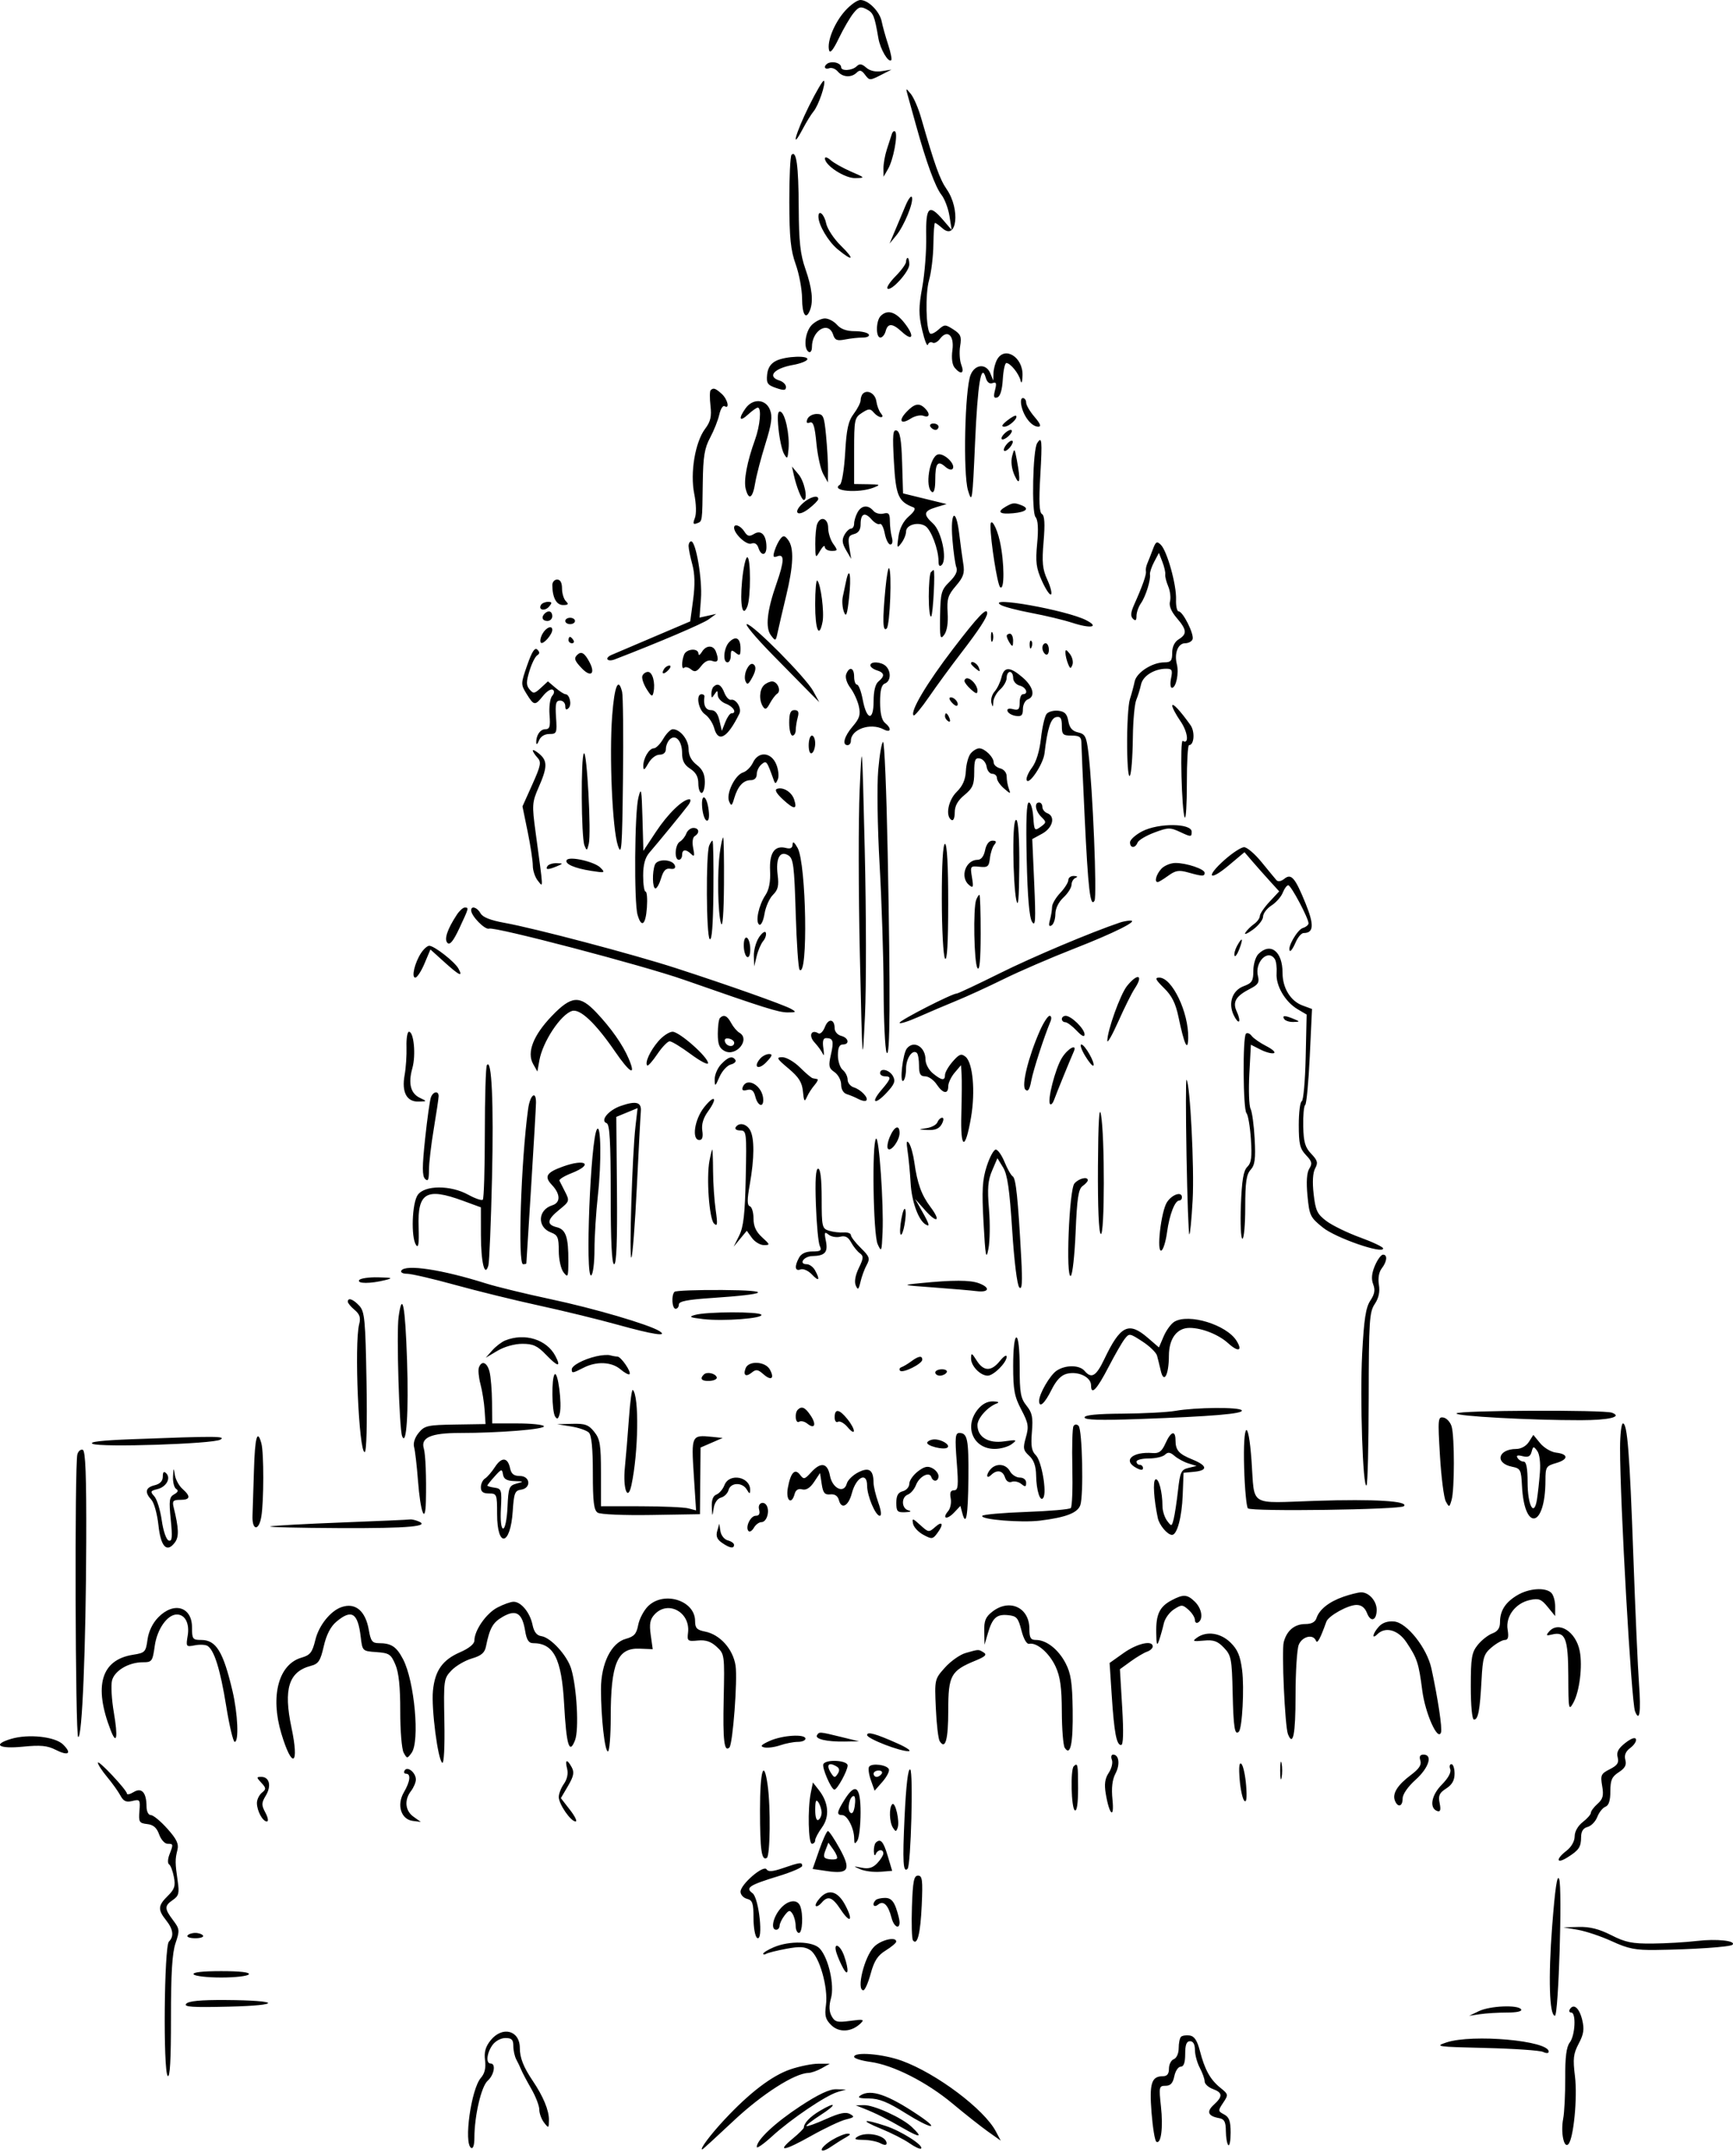 <svg width="250" height="311" viewBox="0 0 250 311" fill="none" xmlns="http://www.w3.org/2000/svg">
<path fill-rule="evenodd" clip-rule="evenodd" d="M121.908 1.568C120.377 3.279 119.285 5.956 119.597 7.231C119.731 7.78 120.185 7.23 121.015 5.512C121.686 4.123 122.634 2.496 123.121 1.898C123.872 0.973 124.155 0.889 125.009 1.337C125.992 1.853 126.154 2.25 126.714 5.512C126.987 7.102 128.153 9.089 128.573 8.678C128.691 8.56 128.486 7.542 128.116 6.414C127.745 5.287 127.331 3.801 127.196 3.113C126.909 1.659 125.266 0 124.111 0C123.672 0 122.68 0.706 121.908 1.568ZM119.586 9.063C119.264 9.173 119.001 9.446 119.001 9.67C119.001 9.894 119.283 9.971 119.628 9.841C119.973 9.711 120.526 9.924 120.856 10.314C121.573 11.162 122.813 11.235 123.587 10.475C124.022 10.048 124.292 10.119 124.792 10.79C125.413 11.622 125.497 11.624 127.018 10.85L128.599 10.045L127.195 10.266C126.3 10.407 125.488 10.222 124.959 9.757C124.323 9.196 124 9.151 123.578 9.565C122.933 10.198 121.342 10.291 121.342 9.695C121.342 9.167 120.339 8.806 119.586 9.063ZM116.706 15.294C114.768 19.205 114.001 22.006 115.8 18.604C116.334 17.593 117.036 16.456 117.359 16.077C118.076 15.236 119.184 11.97 118.86 11.652C118.731 11.525 117.762 13.164 116.706 15.294ZM130.955 13.78C131.131 14.412 131.675 16.376 132.166 18.144C133.64 23.466 134.932 26.992 135.816 28.11C136.276 28.692 136.795 30.07 136.97 31.172L137.289 33.176L136.063 31.746C134.001 29.343 133.533 29.794 133.615 34.106C133.654 36.191 133.399 39.476 133.047 41.406C132.512 44.343 132.509 45.356 133.03 47.607C133.373 49.088 133.745 50.039 133.858 49.721C133.971 49.404 134.27 49.27 134.523 49.423C134.776 49.576 135.254 49.337 135.586 48.892C136.654 47.458 137.684 48.371 137.394 50.494C137.234 51.658 137.359 52.617 137.726 53.05C138.625 54.113 139.162 53.874 138.678 52.627C138.441 52.014 138.364 50.794 138.509 49.917C138.735 48.553 138.594 48.207 137.537 47.527C136.362 46.772 136.255 46.773 135.373 47.556C134.863 48.009 134.324 48.258 134.174 48.112C133.567 47.517 133.466 42.37 134.022 40.422C134.347 39.286 134.629 36.96 134.649 35.255C134.67 33.549 134.775 32.154 134.883 32.154C134.992 32.154 135.471 32.501 135.948 32.924C138.05 34.79 138.558 30.177 136.567 27.299C135.568 25.855 134.845 23.836 132.879 16.996C132.479 15.606 131.811 14.056 131.394 13.551C130.655 12.654 130.644 12.659 130.955 13.78ZM128.652 19.342C128.539 19.694 128.219 20.684 127.938 21.543C127.658 22.402 127.436 23.642 127.445 24.299L127.462 25.494L128.124 24.345C128.873 23.049 129.56 19.394 129.135 18.976C128.981 18.825 128.764 18.99 128.652 19.342ZM114.187 22.331C114.002 22.513 113.857 25.572 113.866 29.13C113.878 34.322 114.06 36.098 114.787 38.126C115.285 39.515 115.699 41.737 115.708 43.064C115.723 45.41 116.269 46.219 116.844 44.749C117.355 43.443 117.144 41.532 116.192 38.815C115.444 36.682 115.249 34.887 115.222 29.9C115.19 23.858 114.888 21.643 114.187 22.331ZM119.001 22.855C119.001 23.861 121.869 25.724 123.368 25.691C124.845 25.659 124.841 25.653 122.753 24.745C121.597 24.242 120.28 23.502 119.826 23.098C119.372 22.695 119.001 22.586 119.001 22.855ZM130.622 29.681C130.214 30.662 129.529 32.292 129.102 33.303L128.325 35.14L129.273 33.992C130.423 32.6 131.815 29.218 131.555 28.451C131.451 28.145 131.032 28.699 130.622 29.681ZM118.064 31.25C118.064 32.44 119.477 34.836 120.846 35.965C123.086 37.814 123.368 37.466 121.286 35.423C120.286 34.442 119.336 32.995 119.175 32.208C118.906 30.887 118.064 30.162 118.064 31.25ZM130.706 37.759C130.706 38.063 130.036 38.99 129.216 39.819C128.397 40.649 127.861 41.459 128.025 41.62C128.519 42.104 131.174 39.188 131.174 38.161C131.174 37.637 131.069 37.207 130.94 37.207C130.812 37.207 130.706 37.456 130.706 37.759ZM127.054 45.567C126.351 46.257 126.312 48.691 127.004 48.691C127.286 48.691 127.627 48.277 127.761 47.772C128.077 46.587 128.743 46.61 130.089 47.851C131.684 49.321 131.968 48.508 130.514 46.636C129.216 44.968 128.037 44.603 127.054 45.567ZM117.128 46.853C116.148 47.814 115.854 50.269 116.66 50.758C116.917 50.914 117.128 50.602 117.128 50.066C117.128 47.634 119.525 46.234 120.187 48.28C120.444 49.074 120.752 49.197 121.916 48.969C122.695 48.816 123.844 48.691 124.471 48.691C125.112 48.691 125.484 48.489 125.322 48.231C125.163 47.979 124.249 47.772 123.291 47.772C122.129 47.772 121.283 47.466 120.748 46.853C120.307 46.348 119.523 45.935 119.006 45.935C118.488 45.935 117.643 46.348 117.128 46.853ZM143.833 51.876C143.566 52.365 143.334 53.243 143.318 53.828L143.288 54.892L142.865 53.858C142.262 52.386 140.638 52.517 140.013 54.088C139.186 56.167 138.915 68.325 139.643 70.739C140.233 72.7 140.286 72.347 140.659 63.884C141.037 55.296 141.551 52.202 142.216 54.516C142.398 55.149 142.754 55.423 143.184 55.261C143.72 55.06 143.795 55.274 143.54 56.272C143.292 57.241 143.369 57.489 143.867 57.327C144.285 57.192 144.569 56.264 144.66 54.741C144.738 53.434 144.968 52.365 145.173 52.365C145.748 52.365 146.972 53.871 147.225 54.892C147.361 55.438 147.475 55.141 147.508 54.159C147.595 51.513 144.933 49.859 143.833 51.876ZM111.978 52.038C111.174 52.435 110.762 53.064 110.664 54.045C110.541 55.279 110.717 55.541 111.952 55.963C113.097 56.355 113.382 56.325 113.382 55.818C113.382 55.469 112.961 55.052 112.446 54.892C110.613 54.321 111.66 53.125 114.419 52.637C115.376 52.468 116.284 52.131 116.437 51.888C116.845 51.24 113.356 51.358 111.978 52.038ZM102.517 56.288C102.378 56.424 102.368 57.434 102.493 58.531C102.672 60.086 102.502 60.818 101.723 61.852C100.28 63.767 99.538 68.198 100.151 71.24C100.439 72.668 100.477 74.114 100.244 74.716C99.93 75.528 99.989 75.693 100.526 75.491C101.335 75.187 101.304 75.398 101.381 69.591C101.431 65.875 101.633 64.643 102.437 63.142C102.985 62.121 103.581 60.621 103.763 59.808C103.945 58.994 104.288 58.446 104.524 58.59C105.321 59.073 104.963 57.568 104.098 56.8C103.18 55.986 102.913 55.899 102.517 56.288ZM124.479 56.79C124.299 56.967 124.151 57.396 124.151 57.743C124.151 58.09 123.704 58.967 123.159 59.692C122.371 60.736 122.115 61.898 121.922 65.3C121.788 67.66 121.451 69.735 121.172 69.911C119.711 70.834 123.835 71.197 126.024 70.338C127.087 69.921 127.011 69.876 125.205 69.85L123.215 69.821V65.05C123.215 60.517 123.271 60.244 124.342 59.555C125.329 58.921 125.541 58.914 126.039 59.502C126.351 59.872 126.818 60.174 127.075 60.174C127.38 60.174 127.376 59.975 127.063 59.6C126.798 59.285 126.509 58.511 126.42 57.882C126.263 56.771 125.142 56.14 124.479 56.79ZM147.382 58.681C147.753 60.215 148.871 61.552 149.783 61.552C150.249 61.552 150.083 61.12 149.242 60.139C148.576 59.362 148.03 58.432 148.03 58.072C148.03 57.712 147.815 57.418 147.553 57.418C147.271 57.418 147.2 57.934 147.382 58.681ZM107.556 58.899C106.471 60.418 106.675 60.934 107.911 59.795C108.507 59.246 109.139 58.796 109.315 58.796C109.882 58.796 109.659 61.376 108.912 63.447C107.765 66.629 107.261 69.296 107.575 70.524C108.012 72.232 108.58 71.891 108.935 69.706C109.109 68.632 109.771 66.091 110.406 64.059C111.317 61.14 111.458 60.102 111.078 59.121C110.469 57.548 108.605 57.43 107.556 58.899ZM130.783 59.404C129.548 60.695 129.937 61.308 131.396 60.37C131.974 59.998 132.793 59.824 133.215 59.983C134.112 60.321 134.232 59.683 133.422 58.888C132.596 58.078 131.929 58.208 130.783 59.404ZM112.306 61.869C112.453 63.337 112.808 64.952 113.095 65.457C113.565 66.285 113.63 66.217 113.753 64.768C113.931 62.663 113.265 59.6 112.58 59.376C112.193 59.25 112.115 59.958 112.306 61.869ZM116.471 60.455C116.273 60.962 116.384 61.119 116.825 60.953C117.318 60.767 117.54 61.466 117.774 63.929C117.942 65.699 118.383 67.697 118.755 68.369L119.432 69.591L119.447 67.754C119.455 66.743 119.328 64.521 119.164 62.816C118.892 59.994 118.771 59.715 117.812 59.715C117.234 59.715 116.63 60.048 116.471 60.455ZM145.286 60.673C144.533 61.272 144.403 61.552 144.878 61.552C145.579 61.552 146.918 60.307 146.575 59.973C146.474 59.875 145.894 60.19 145.286 60.673ZM134.218 61.552C134.377 61.805 134.705 62.012 134.948 62.012C135.19 62.012 135.388 61.805 135.388 61.552C135.388 61.3 135.06 61.093 134.658 61.093C134.257 61.093 134.059 61.3 134.218 61.552ZM128.957 66.647C129.23 71.505 129.594 72.351 131.766 73.186C132.147 73.333 131.922 73.778 131.107 74.486C130.308 75.181 129.777 76.213 129.607 77.4C129.366 79.085 129.401 79.163 130.025 78.346C130.4 77.855 130.706 77.104 130.706 76.677C130.706 75.717 132.41 75.222 133.471 75.872C134.306 76.383 135.388 79.238 135.388 80.93C135.388 81.613 135.543 81.795 135.86 81.485C136.677 80.683 135.828 76.641 134.61 75.533C133.142 74.199 133.23 73.715 135.037 73.17L136.559 72.711L135.154 72.368C134.382 72.18 132.967 71.834 132.011 71.599L130.272 71.172L130.138 66.744C130.038 63.44 129.837 62.262 129.347 62.102C128.801 61.925 128.735 62.688 128.957 66.647ZM144.753 62.701C144.428 63.085 144.377 63.39 144.638 63.39C144.895 63.39 145.368 63.08 145.689 62.701C146.014 62.316 146.065 62.012 145.804 62.012C145.546 62.012 145.073 62.322 144.753 62.701ZM145.221 64.079C144.89 64.47 144.725 64.893 144.853 65.02C144.982 65.146 145.358 64.93 145.689 64.538C146.02 64.147 146.185 63.724 146.057 63.597C145.928 63.471 145.552 63.688 145.221 64.079ZM149.616 63.933C148.995 64.919 148.798 73.891 149.382 74.582C149.743 75.008 149.821 76.271 149.618 78.408C149.364 81.09 149.475 81.951 150.317 83.819C150.868 85.04 151.455 85.906 151.621 85.744C151.787 85.581 151.543 84.622 151.079 83.612C150.388 82.109 150.292 81.118 150.546 78.128C150.764 75.559 150.695 74.381 150.312 74.149C149.921 73.912 149.853 72.353 150.072 68.604C150.369 63.493 150.306 62.839 149.616 63.933ZM146.012 65.79C145.806 66.562 145.934 67.619 146.347 68.546C147.116 70.272 147.259 69.375 146.693 66.376C146.361 64.611 146.334 64.588 146.012 65.79ZM135.319 65.552C134.098 65.843 133.381 70.32 134.452 70.969C134.737 71.142 134.92 70.463 134.92 69.236C134.92 66.824 135.27 66.358 136.358 67.323C136.828 67.741 137.285 67.858 137.446 67.602C137.863 66.94 136.204 65.341 135.319 65.552ZM114.52 68.537C114.893 70.227 115.646 72.117 115.946 72.117C116.594 72.117 116.059 69.459 115.208 68.443L114.245 67.294L114.52 68.537ZM115.801 72.604C114.315 73.963 115.057 74.635 116.667 73.389C117.407 72.816 118.024 72.192 118.039 72.003C118.089 71.331 116.822 71.671 115.801 72.604ZM145.104 73.073C143.756 73.843 144.168 74.22 146.157 74.033C148.092 73.852 148.583 73.343 147.289 72.856C146.321 72.491 146.081 72.515 145.104 73.073ZM123.699 73.924C123.433 74.413 123.215 75.137 123.215 75.532C123.215 75.928 123.012 76.251 122.763 76.251C122.515 76.251 122.086 76.665 121.811 77.169C121.431 77.864 121.489 78.392 122.05 79.351L122.79 80.615L122.524 78.949C122.299 77.543 122.406 77.245 123.204 77.04C123.84 76.877 124.151 76.415 124.151 75.633C124.151 74.075 124.747 73.803 125.719 74.917C126.158 75.42 126.699 75.721 126.922 75.586C127.144 75.451 127.464 76.063 127.633 76.945C127.801 77.827 128.165 78.548 128.441 78.548C128.733 78.548 128.824 78.115 128.66 77.515C128.505 76.946 128.375 75.889 128.372 75.164C128.366 74.083 128.201 73.89 127.446 74.083C126.94 74.213 126.282 74.031 125.984 73.678C125.222 72.777 124.269 72.88 123.699 73.924ZM137.389 77.744C137.535 79.576 137.794 81.427 137.968 81.858C138.177 82.382 137.85 83.066 136.981 83.918C135.792 85.084 135.674 85.509 135.617 88.815C135.562 91.998 135.634 92.332 136.203 91.579C136.613 91.037 136.798 89.863 136.705 88.398C136.579 86.399 136.746 85.856 137.892 84.52C138.988 83.241 139.178 82.675 138.961 81.331C138.816 80.432 138.555 78.508 138.383 77.055C137.916 73.132 137.071 73.718 137.389 77.744ZM117.88 75.6C117.724 76 117.604 77.291 117.613 78.471C117.629 80.562 117.646 80.587 118.299 79.467C118.667 78.835 118.975 78.577 118.984 78.893C118.993 79.209 119.434 79.467 119.964 79.467C120.865 79.467 120.88 79.402 120.198 78.446C119.797 77.885 119.469 76.851 119.469 76.149C119.469 74.754 118.361 74.371 117.88 75.6ZM142.883 75.88C142.896 78.077 143.878 84.305 144.273 84.692C144.924 85.331 144.908 81.139 144.246 78.115C143.779 75.975 142.875 74.493 142.883 75.88ZM105.901 76.137C105.929 77.041 107.703 78.669 108.382 78.414C108.861 78.233 109.222 78.45 109.41 79.031C109.806 80.254 110.574 80.162 110.566 78.893C110.554 77.179 109.814 76.391 108.797 77.008C108.09 77.439 107.827 77.375 107.374 76.664C106.827 75.805 105.881 75.466 105.901 76.137ZM112.596 77.703C112.319 78.042 111.937 78.815 111.747 79.421C111.465 80.321 111.541 80.472 112.158 80.24C113.182 79.854 113.14 80.976 112.009 84.201C110.649 88.079 110.383 90.547 111.208 91.639C111.88 92.529 111.91 92.515 112.191 91.18C112.35 90.422 112.894 88.089 113.399 85.996C114.469 81.568 114.565 79.054 113.709 77.906C113.209 77.234 113.008 77.198 112.596 77.703ZM99.336 78.772C99.336 79.147 99.577 80.339 99.872 81.421C100.239 82.766 100.276 84.377 99.989 86.511L99.57 89.634L94.186 91.926C91.224 93.187 88.538 94.332 88.216 94.471C87.159 94.928 87.599 95.534 88.684 95.116C95.01 92.68 101.352 89.977 102.229 89.342L103.316 88.555L102.116 88.821L100.917 89.088L101.12 86.337C101.325 83.551 100.39 78.089 99.708 78.089C99.503 78.089 99.336 78.396 99.336 78.772ZM166.296 79.273C166.02 80.011 165.662 80.925 165.5 81.304C165.338 81.683 165.25 82.182 165.305 82.412C165.409 82.848 164.803 84.565 163.616 87.209C163.113 88.326 163.064 88.888 163.436 89.253C163.808 89.618 163.949 89.507 163.949 88.848C163.949 88.348 164.234 87.532 164.582 87.034C165.276 86.038 166.022 83.665 165.893 82.861C165.848 82.579 166.12 81.766 166.497 81.052L167.183 79.754L167.682 81.04C167.956 81.748 168.143 82.562 168.097 82.849C168.051 83.136 168.244 83.918 168.526 84.585C168.808 85.253 168.924 86.229 168.783 86.756C168.617 87.382 168.95 88.204 169.751 89.137C171.217 90.847 171.275 91.463 170.036 92.222C169.439 92.588 169.1 93.293 169.1 94.17C169.1 95.317 168.913 95.544 167.967 95.544C166.227 95.544 163.953 97.008 163.686 98.3C163.556 98.932 163.245 100.083 162.997 100.859C162.748 101.635 162.57 104.736 162.6 107.749C162.665 114.127 163.338 112.9 163.426 106.245C163.456 103.92 163.677 101.543 163.917 100.963C164.157 100.383 164.468 99.375 164.608 98.723C164.873 97.493 166.53 96.463 168.244 96.463C169.075 96.463 169.176 96.663 168.936 97.841C168.781 98.599 168.838 99.219 169.061 99.219C169.657 99.219 170.098 97.094 169.769 95.807C169.368 94.239 169.943 92.788 170.965 92.788C171.441 92.788 171.924 92.53 172.039 92.214C172.297 91.502 170.65 88.195 170.038 88.195C169.791 88.195 169.619 87.42 169.654 86.472C169.732 84.379 168.37 79.484 167.458 78.584C166.887 78.019 166.729 78.113 166.296 79.273ZM107.05 83.793C106.718 87.264 107.12 89.207 107.811 87.475C108.32 86.201 108.313 80.386 107.803 80.386C107.568 80.386 107.229 81.919 107.05 83.793ZM127.735 84.855C127.288 89.5 127.341 91.22 127.915 90.657C128.386 90.195 128.688 82.386 128.251 81.958C128.132 81.841 127.899 83.144 127.735 84.855ZM134.296 82.529C134.124 82.698 133.984 84.282 133.984 86.051C133.984 87.819 134.14 89.113 134.331 88.926C134.606 88.655 134.939 82.223 134.677 82.223C134.639 82.223 134.467 82.361 134.296 82.529ZM122.067 83.776C121.926 84.438 121.705 85.479 121.577 86.089C121.449 86.7 121.524 87.679 121.745 88.264C122.063 89.109 122.216 88.685 122.488 86.199C122.828 83.076 122.554 81.497 122.067 83.776ZM79.677 84.405C79.691 86.21 80.266 87.276 81.224 87.276C81.982 87.276 82.074 87.153 81.637 86.725C81.328 86.421 81.076 85.595 81.076 84.887C81.076 84.05 80.83 83.601 80.373 83.601C79.987 83.601 79.674 83.963 79.677 84.405ZM117.596 87.199C117.596 90.866 118.17 92.206 118.662 89.687C118.928 88.325 118.407 84.244 117.904 83.75C117.735 83.584 117.596 85.136 117.596 87.199ZM78.052 87.244C77.583 87.989 78.602 88.215 79.207 87.5C79.677 86.944 79.649 86.817 79.053 86.817C78.651 86.817 78.2 87.009 78.052 87.244ZM144.36 87.257C144.787 87.52 146.785 88.044 148.798 88.422C150.811 88.8 153.464 89.437 154.694 89.838C157.389 90.716 158.663 90.468 156.671 89.454C153.834 88.009 142.209 85.934 144.36 87.257ZM78.579 88.501C78.04 89.029 78.237 89.573 78.969 89.573C79.355 89.573 79.671 89.263 79.671 88.883C79.671 88.166 79.117 87.972 78.579 88.501ZM137.493 93.592C133.654 98.612 131.251 102.663 131.796 103.197C131.923 103.322 132.926 102.116 134.025 100.517C135.124 98.919 137.216 96.061 138.675 94.166C141.192 90.896 142.412 89.032 142.412 88.454C142.412 87.503 141.109 88.863 137.493 93.592ZM81.544 89.573C81.544 89.825 81.86 90.032 82.246 90.032C82.632 90.032 82.948 89.825 82.948 89.573C82.948 89.32 82.632 89.113 82.246 89.113C81.86 89.113 81.544 89.32 81.544 89.573ZM111.283 94.281C113.569 96.618 116.057 99.15 116.813 99.908L118.186 101.286L117.306 99.678C116.24 97.731 108.607 90.032 107.742 90.032C107.403 90.032 108.996 91.944 111.283 94.281ZM78.245 91.449C77.957 91.976 77.862 92.544 78.033 92.712C78.35 93.023 79.671 91.533 79.671 90.863C79.671 90.133 78.758 90.508 78.245 91.449ZM142.954 91.869C142.954 92.501 143.06 92.76 143.19 92.444C143.32 92.128 143.32 91.611 143.19 91.295C143.06 90.98 142.954 91.238 142.954 91.869ZM145.228 91.754C145.232 91.944 145.439 92.409 145.689 92.788C146.056 93.345 146.144 93.279 146.15 92.444C146.154 91.875 145.947 91.41 145.689 91.41C145.432 91.41 145.224 91.565 145.228 91.754ZM82.012 92.329C82.012 92.581 82.235 92.788 82.508 92.788C82.78 92.788 82.873 92.581 82.714 92.329C82.555 92.076 82.332 91.869 82.218 91.869C82.105 91.869 82.012 92.076 82.012 92.329ZM105.226 92.587C104.411 93.387 104.212 95.544 104.954 95.544C105.212 95.544 105.423 95.105 105.423 94.569C105.423 93.754 105.538 93.688 106.125 94.166C106.718 94.649 106.827 94.555 106.827 93.56C106.827 92.058 106.172 91.659 105.226 92.587ZM148.535 93.056C148.558 93.591 148.669 93.7 148.818 93.334C148.953 93.002 148.937 92.606 148.781 92.453C148.626 92.301 148.515 92.572 148.535 93.056ZM150.371 93.45C150.371 93.814 150.582 94.24 150.839 94.396C151.097 94.552 151.308 94.254 151.308 93.734C151.308 93.214 151.097 92.788 150.839 92.788C150.582 92.788 150.371 93.086 150.371 93.45ZM76.054 95.951C75.118 98.641 75.116 98.722 75.973 100.105C77.031 101.812 77.179 101.828 78.353 100.363C78.862 99.729 79.482 99.334 79.731 99.485C80.013 99.656 79.981 100.001 79.645 100.397C79.349 100.748 79.183 101.968 79.275 103.112C79.412 104.804 79.3 105.19 78.671 105.19C77.911 105.19 77.298 106.124 77.362 107.18C77.381 107.475 77.561 107.303 77.763 106.798C77.989 106.236 78.566 105.879 79.252 105.879C80.313 105.879 80.365 105.749 80.213 103.468C80.082 101.503 80.191 101.056 80.798 101.056C81.209 101.056 81.544 101.408 81.544 101.837C81.544 102.374 81.695 102.47 82.027 102.143C82.527 101.653 82.178 100.138 81.565 100.138C81.375 100.138 80.73 99.721 80.131 99.212L79.043 98.287L78.023 99.228C77.106 100.072 76.94 100.095 76.394 99.449C75.9 98.865 75.897 98.367 76.376 96.793C76.7 95.727 77.203 94.709 77.495 94.53C77.875 94.296 77.881 94.064 77.517 93.706C77.152 93.348 76.74 93.98 76.054 95.951ZM101.246 94.051C100.981 94.497 100.762 94.6 100.755 94.281C100.734 93.448 99.019 93.575 98.684 94.433C98.304 95.403 98.321 96.693 98.707 96.314C98.877 96.147 99.318 96.258 99.688 96.559C100.227 96.998 100.518 96.901 101.155 96.073C101.68 95.39 102.221 95.142 102.75 95.341C103.583 95.655 103.75 95.212 103.266 93.974C102.889 93.01 101.841 93.05 101.246 94.051ZM153.696 94.166C153.706 94.545 153.873 95.253 154.068 95.74C154.369 96.493 154.464 96.517 154.705 95.9C154.861 95.5 154.694 94.792 154.334 94.325C153.828 93.67 153.682 93.634 153.696 94.166ZM83.261 94.472C82.766 94.958 82.883 95.302 83.913 96.386C85.219 97.762 85.935 97.212 85.042 95.518C84.331 94.171 83.853 93.89 83.261 94.472ZM107.771 96.449C107.47 97.002 107.361 97.799 107.53 98.221C107.782 98.855 107.96 98.759 108.544 97.675C109.015 96.802 109.096 96.208 108.785 95.903C108.475 95.599 108.135 95.782 107.771 96.449ZM125.556 95.973C125.556 96.208 125.977 96.532 126.492 96.692C127.609 97.04 127.679 97.524 126.726 98.3C126.275 98.668 126.024 99.686 126.024 101.151C126.024 104.082 125.018 103.924 124.452 100.904C124.231 99.724 123.862 98.76 123.632 98.76C123.402 98.76 123.215 98.243 123.215 97.611C123.215 96.302 122.528 96.079 122.074 97.241C121.896 97.696 122.143 98.517 122.667 99.212C123.161 99.867 123.714 101.069 123.896 101.882C124.166 103.086 124.003 103.623 123.019 104.77C121.785 106.208 121.437 107.487 122.278 107.487C122.536 107.487 122.747 107.209 122.747 106.869C122.747 105.198 125.555 104.207 127.46 105.206C128.53 105.769 128.676 105.097 127.663 104.272C127.201 103.896 126.96 102.871 126.96 101.279C126.96 99.55 127.161 98.782 127.663 98.593C128.506 98.276 128.585 96.862 127.803 96.095C127.139 95.444 125.556 95.358 125.556 95.973ZM140.07 95.718C140.07 95.813 140.391 96.152 140.784 96.472C141.38 96.957 141.448 96.928 141.202 96.298C140.95 95.654 140.07 95.203 140.07 95.718ZM95.805 96.493C95.325 97.256 95.756 97.362 96.428 96.646C96.76 96.293 96.825 96.003 96.572 96.003C96.32 96.003 95.975 96.224 95.805 96.493ZM144.465 97.726C144.296 98.421 143.852 99.335 143.478 99.759C143.104 100.182 142.897 100.906 143.018 101.367C143.207 102.084 143.247 102.066 143.294 101.242C143.324 100.713 143.769 99.906 144.284 99.448C144.799 98.992 145.221 98.236 145.221 97.77C145.221 97.303 145.432 96.922 145.689 96.922C145.947 96.922 146.157 97.312 146.157 97.787C146.157 98.266 146.575 98.76 147.094 98.893C148.044 99.136 148.421 100.138 147.562 100.138C147.304 100.138 147.094 100.678 147.094 101.34C147.094 102.326 146.921 102.497 146.131 102.294C145.519 102.137 145.233 102.243 145.348 102.585C145.447 102.881 145.986 103.189 146.545 103.27C147.354 103.387 147.562 103.185 147.562 102.286C147.562 101.663 147.878 101.036 148.264 100.89C149.404 100.461 149.072 99.055 147.514 97.714C145.673 96.128 144.85 96.132 144.465 97.726ZM92.666 97.496C92.548 97.812 92.822 98.662 93.274 99.386C93.977 100.51 94.123 100.576 94.276 99.845C94.561 98.491 94.132 96.922 93.478 96.922C93.15 96.922 92.784 97.181 92.666 97.496ZM139.134 98.229C139.134 98.442 139.555 98.992 140.07 99.448C140.814 100.109 141.007 100.142 141.007 99.612C141.007 98.891 140.118 97.841 139.509 97.841C139.303 97.841 139.134 98.015 139.134 98.229ZM110.198 98.851C109.542 99.495 109.475 101.013 110.062 101.922C110.385 102.424 110.597 102.326 111.061 101.463C111.385 100.86 111.86 100.233 112.116 100.069C112.739 99.671 112.171 98.3 111.383 98.3C111.041 98.3 110.507 98.548 110.198 98.851ZM88.312 103.238C87.875 108.949 88.339 119.567 89.13 121.956C89.668 123.583 89.752 122.475 89.869 112.31C89.942 105.994 89.885 100.362 89.743 99.793C89.197 97.602 88.64 98.94 88.312 103.238ZM102.926 99.066C102.754 99.234 102.617 99.699 102.62 100.099C102.627 100.737 102.684 100.741 103.082 100.138C103.468 99.55 103.537 99.569 103.543 100.264C103.546 100.712 104.076 101.275 104.72 101.516C105.808 101.921 106.367 102.894 105.513 102.894C105.305 102.894 104.909 103.462 104.634 104.157L104.132 105.42L103.782 103.927C103.541 102.895 103.162 102.434 102.555 102.434C101.786 102.434 101.428 101.685 101.622 100.482C101.652 100.293 101.466 100.138 101.209 100.138C100.348 100.138 100.728 102.374 101.703 103.043C102.232 103.407 102.826 104.297 103.024 105.022C103.619 107.205 104.932 106.456 106.662 102.946C107.039 102.183 106.192 100.778 105.456 100.945C105.169 101.01 104.733 100.545 104.488 99.911C104.043 98.765 103.52 98.482 102.926 99.066ZM137.271 101.297C137.596 101.682 137.959 101.902 138.077 101.787C138.402 101.468 137.742 100.597 137.176 100.597C136.866 100.597 136.901 100.861 137.271 101.297ZM169.11 101.796C169.104 102.076 169.639 103.085 170.297 104.037C171.358 105.57 171.573 107.446 170.623 106.87C170.194 106.61 170.47 117.125 170.912 117.917C171.082 118.222 171.218 116.001 171.214 112.98C171.21 109.96 171.35 107.488 171.526 107.488C172.27 107.486 172.411 105.543 171.735 104.594C170.252 102.508 169.12 101.302 169.11 101.796ZM113.85 104.272C113.85 105.282 114.061 106.109 114.319 106.109C114.576 106.109 114.79 105.748 114.793 105.305C114.797 104.863 114.927 104.036 115.082 103.468C115.29 102.708 115.164 102.434 114.608 102.434C114.036 102.434 113.85 102.886 113.85 104.272ZM150.978 102.985C150.711 103.314 150.347 104.901 150.168 106.512C149.966 108.335 149.48 109.923 148.882 110.716C148.354 111.417 148.003 112.23 148.102 112.521C148.391 113.373 150.498 110.228 150.679 108.674C151.099 105.084 151.581 103.588 152.368 103.439C152.997 103.32 153.18 103.605 153.18 104.697C153.18 105.96 153.329 106.109 154.585 106.109C155.727 106.109 155.992 106.303 156 107.143C156.006 107.711 156.217 112.517 156.47 117.822C156.966 128.266 157.287 130.987 157.895 129.922C158.271 129.262 157.634 113.736 157.022 108.655C156.73 106.236 156.557 105.888 155.522 105.649C154.684 105.455 154.286 104.995 154.115 104.021C153.933 102.979 153.598 102.632 152.67 102.526C152.005 102.45 151.243 102.657 150.978 102.985ZM136.325 103.326C136.325 103.564 136.533 103.884 136.788 104.039C137.053 104.2 137.131 104.015 136.972 103.607C136.66 102.811 136.325 102.665 136.325 103.326ZM95.685 106.566C95.247 107.322 94.632 107.942 94.319 107.944C93.627 107.947 92.774 109.415 92.8 110.557C92.814 111.183 92.993 111.076 93.517 110.128C93.914 109.41 94.613 108.865 95.137 108.865C95.712 108.865 96.058 108.555 96.058 108.038C96.058 107.584 96.306 106.968 96.609 106.671C97.455 105.841 98.399 106.879 98.399 108.639C98.399 109.731 98.717 110.342 99.57 110.89C100.385 111.414 100.74 112.058 100.74 113.01C100.74 113.762 100.951 114.377 101.209 114.377C101.466 114.377 101.677 113.669 101.677 112.803C101.677 111.671 101.348 110.975 100.506 110.325C99.73 109.726 99.336 108.965 99.336 108.066C99.336 106.711 98.129 105.19 97.053 105.19C96.74 105.19 96.124 105.809 95.685 106.566ZM116.66 107.514C116.66 108.334 116.855 108.801 117.128 108.635C117.385 108.479 117.596 107.847 117.596 107.23C117.596 106.613 117.385 106.109 117.128 106.109C116.87 106.109 116.66 106.742 116.66 107.514ZM124.014 113.918C123.826 118.086 123.839 128.835 124.043 137.804C124.41 154.052 124.413 154.084 124.777 146.532C124.978 142.363 124.964 131.614 124.748 122.646C124.359 106.537 124.35 106.431 124.014 113.918ZM126.693 111.047C126.495 113.303 126.582 119.299 126.89 124.713C127.192 130.018 127.452 138.08 127.467 142.627C127.482 147.175 127.675 151.309 127.897 151.814C128.409 152.983 128.46 143.731 128.055 122.95C127.885 114.193 127.587 107.028 127.395 107.028C127.202 107.028 126.886 108.837 126.693 111.047ZM76.862 108.259C76.862 108.426 77.164 108.89 77.532 109.29C78.119 109.927 78.026 110.409 76.787 113.17L75.371 116.324L76.116 119.953C76.526 121.95 76.862 124.159 76.862 124.864C76.862 125.568 77.187 126.546 77.585 127.036C78.397 128.037 78.425 128.64 77.265 120.059C76.73 116.098 76.755 115.736 77.716 113.543C78.977 110.668 78.992 109.746 77.798 108.742C77.283 108.309 76.862 108.092 76.862 108.259ZM140.04 108.672C139.702 109.071 139.385 110.211 139.336 111.205C139.274 112.466 138.875 113.378 138.02 114.217C136.777 115.437 136.349 117.729 137.261 118.282C137.533 118.447 137.729 117.994 137.729 117.201C137.729 116.249 138.154 115.487 139.134 114.677C140.323 113.696 140.539 113.191 140.539 111.387C140.539 109.606 140.673 109.282 141.358 109.41C141.808 109.494 142.245 110.026 142.327 110.592C142.409 111.158 142.778 111.621 143.147 111.621C143.515 111.621 143.816 111.899 143.816 112.239C143.816 112.579 144.273 113.25 144.832 113.732C145.792 114.559 145.83 114.561 145.535 113.765C145.362 113.303 145.221 112.508 145.221 112C145.221 111.462 144.829 110.975 144.284 110.836C143.769 110.703 143.348 110.324 143.348 109.993C143.348 109.216 142.055 107.946 141.265 107.946C140.929 107.946 140.377 108.273 140.04 108.672ZM84.236 108.671C83.778 109.124 83.843 120.767 84.31 121.94C84.643 122.775 84.689 122.758 84.938 121.71C85.309 120.142 84.668 108.243 84.236 108.671ZM108.619 110.005C108.328 110.631 107.688 111.269 107.198 111.422C106.023 111.788 104.713 114.498 105.18 115.599C105.491 116.332 105.588 116.273 105.916 115.152C106.422 113.422 107.224 112.54 108.289 112.54C108.837 112.54 109.168 112.215 109.168 111.677C109.168 111.203 109.481 110.561 109.863 110.25C110.573 109.671 110.612 109.722 111.622 112.54C111.827 113.113 111.926 113.092 112.21 112.417C112.399 111.97 112.292 110.988 111.974 110.235C111.227 108.464 109.393 108.338 108.619 110.005ZM92.089 115.066C91.545 117.249 91.454 130.137 91.97 131.947C92.53 133.91 93.142 133.441 93.321 130.913C93.41 129.65 93.325 128.617 93.132 128.617C92.939 128.617 92.781 127.585 92.781 126.324C92.781 124.731 93.055 123.714 93.678 122.994C94.984 121.484 98.528 117.154 99.276 116.155C99.629 115.682 99.71 115.296 99.456 115.296C98.492 115.296 96.33 117.401 94.605 120.019L92.814 122.736L92.681 117.983C92.562 113.786 92.493 113.444 92.089 115.066ZM112.089 113.791C111.706 113.925 112.017 114.474 112.973 115.35C114.577 116.82 115.044 116.814 114.564 115.33C114.215 114.252 112.974 113.479 112.089 113.791ZM101.295 116.478C101.376 117.431 101.664 118.282 101.935 118.369C102.24 118.467 102.353 117.91 102.235 116.907C101.969 114.678 101.107 114.284 101.295 116.478ZM148.109 123.909C148.233 129.429 148.484 132.359 148.887 132.981C149.376 133.737 149.431 132.764 149.197 127.469L148.912 121.038L150.344 120.256C151.882 119.415 152.291 117.758 151.073 117.3C150.687 117.154 150.371 116.747 150.371 116.395C150.371 116.043 150.16 115.755 149.903 115.755C149.165 115.755 149.357 116.991 150.227 117.846C150.973 118.577 150.966 118.663 150.11 119.279C149.248 119.901 149.193 119.826 149.058 117.845C148.98 116.696 148.693 115.755 148.421 115.755C148.084 115.755 147.985 118.374 148.109 123.909ZM146.184 122.963C146.199 125.694 146.386 128.755 146.599 129.765C146.879 131.097 147.001 129.81 147.04 125.084C147.072 121.175 146.906 118.452 146.625 118.282C146.324 118.099 146.167 119.764 146.184 122.963ZM164.769 119.917C163.803 120.419 163.013 121.135 163.013 121.508C163.013 122.366 163.768 122.394 164.099 121.548C164.236 121.197 165.324 120.544 166.517 120.098C168.542 119.339 168.792 119.335 170.297 120.039C171.817 120.75 171.909 120.747 171.909 119.979C171.909 118.735 167.119 118.694 164.769 119.917ZM99.005 120.234C98.84 120.676 98.425 121.203 98.083 121.405C97.364 121.831 97.236 124.024 97.931 124.024C98.189 124.024 98.399 123.713 98.399 123.335C98.399 122.501 98.946 122.447 99.719 123.205C100.168 123.645 100.228 123.461 100 122.342C99.828 121.5 99.92 120.792 100.225 120.607C100.978 120.15 100.855 119.43 100.024 119.43C99.629 119.43 99.171 119.792 99.005 120.234ZM103.848 122.939C103.45 125.78 103.55 131.778 104.018 133.21C104.245 133.907 104.411 131.691 104.439 127.583C104.465 123.857 104.409 120.808 104.316 120.808C104.222 120.808 104.011 121.767 103.848 122.939ZM102.305 121.981C101.818 123.225 101.883 134.964 102.379 135.455C102.692 135.764 102.87 133.48 102.916 128.593C102.954 124.564 102.894 121.267 102.784 121.267C102.674 121.267 102.458 121.589 102.305 121.981ZM114.337 121.798C114.324 122.331 114.037 122.487 113.38 122.318C111.747 121.9 110.969 123.018 111.091 125.608C111.165 127.168 110.943 128.337 110.426 129.111C109.443 130.583 108.933 133.013 109.531 133.376C109.784 133.53 110.121 132.835 110.287 131.818C110.452 130.808 111.001 129.575 111.508 129.078C112.237 128.362 112.378 127.764 112.184 126.213C111.881 123.806 112.511 122.645 113.72 123.383C114.449 123.828 114.582 124.865 114.787 131.729C114.916 136.04 115.169 139.712 115.349 139.888C116.592 141.102 116.324 124.598 115.064 122.318C114.604 121.486 114.35 121.304 114.337 121.798ZM142.107 122.646C141.929 123.518 141.539 124.024 141.042 124.024C139.283 124.024 138.432 126.555 139.813 127.679C140.392 128.151 140.451 127.985 140.216 126.56C139.947 124.937 139.979 124.891 141.292 125.03C142.488 125.155 142.664 125.012 142.804 123.794C142.891 123.036 143.18 122.158 143.447 121.842C143.8 121.422 143.723 121.267 143.159 121.267C142.677 121.267 142.283 121.783 142.107 122.646ZM135.864 129.651C135.868 134.009 136.075 137.884 136.325 138.263C136.627 138.722 136.781 136.07 136.786 130.34C136.79 124.899 136.621 121.727 136.325 121.727C136.03 121.727 135.859 124.669 135.864 129.651ZM176.664 124.028C173.878 126.5 174.394 127.234 177.24 124.847L179.527 122.927L180.689 124.279C181.329 125.023 182.456 126.294 183.194 127.104L184.536 128.577L183.139 130.077C182.37 130.903 181.742 131.83 181.742 132.138C181.742 132.447 181.36 132.969 180.894 133.299C180.427 133.629 179.87 134.186 179.656 134.536C179.442 134.886 179.929 134.692 180.738 134.105C181.548 133.518 182.21 132.668 182.21 132.216C182.21 131.764 182.756 131.043 183.423 130.614C184.09 130.185 184.822 129.354 185.05 128.766C185.278 128.179 185.636 127.698 185.846 127.698C186.241 127.698 188.765 132.447 188.765 133.19C188.765 133.42 188.396 133.723 187.945 133.863C187.134 134.116 185.646 136.735 186.075 137.156C186.198 137.276 186.562 136.747 186.886 135.981C187.209 135.215 187.738 134.589 188.062 134.589C189.521 134.589 189.6 133.427 188.352 130.349C186.818 126.569 186.277 125.946 185.253 126.78C184.82 127.132 184.358 127.21 184.143 126.967C183.94 126.737 182.976 125.568 181.999 124.368C181.023 123.168 179.881 122.194 179.461 122.205C179.041 122.216 177.783 123.036 176.664 124.028ZM81.754 124.06C81.412 124.604 82.864 125.245 85.289 125.623C87.271 125.932 87.35 125.905 86.623 125.164C85.766 124.292 82.129 123.467 81.754 124.06ZM94.48 124.725C94.061 125.793 94.115 128.158 94.557 128.158C94.761 128.158 95.13 127.486 95.376 126.665C95.703 125.577 96.06 125.211 96.693 125.318C97.244 125.411 97.488 125.243 97.359 124.859C97.05 123.935 94.829 123.832 94.48 124.725ZM78.969 124.942C78.626 125.486 79.085 125.486 80.373 124.942C81.276 124.561 81.273 124.546 80.284 124.515C79.719 124.498 79.128 124.69 78.969 124.942ZM167.534 125.323C166.788 126.131 166.487 127.239 167.012 127.239C167.151 127.239 167.836 126.825 168.533 126.319C169.597 125.548 170.066 125.474 171.438 125.86C173.45 126.426 173.782 126.433 173.782 125.906C173.782 125.363 171.177 124.483 169.571 124.483C168.876 124.483 167.96 124.861 167.534 125.323ZM154.117 126.942C154.117 127.284 153.59 128.122 152.946 128.803C152.303 129.485 151.773 130.393 151.769 130.823C151.766 131.252 151.627 132.1 151.462 132.708C151.25 133.483 151.322 133.715 151.702 133.485C152 133.304 152.244 132.57 152.244 131.854C152.244 131.063 152.701 130.126 153.407 129.469C154.046 128.874 154.572 128.043 154.577 127.622C154.581 127.201 154.849 126.752 155.17 126.624C155.52 126.486 155.426 126.378 154.936 126.357C154.486 126.337 154.117 126.6 154.117 126.942ZM140.823 129.803C140.364 130.977 140.512 138.889 141.007 139.641C141.314 140.107 141.463 138.506 141.468 134.703C141.472 131.608 141.392 129.076 141.291 129.076C141.19 129.076 140.979 129.403 140.823 129.803ZM65.903 131.947C64.52 134.052 64.037 135.511 64.554 136.019C64.903 136.362 65.412 135.73 66.274 133.884C67.662 130.91 67.661 130.914 67.04 130.914C66.788 130.914 66.277 131.379 65.903 131.947ZM67.966 131.311C67.966 132.132 69.975 134.176 70.564 133.954C71.379 133.647 92.689 139.239 98.633 141.319C110.373 145.427 112.299 146.034 113.616 146.039C114.866 146.044 114.923 145.988 114.13 145.537C113.076 144.937 105.019 142.085 97.463 139.638C91.309 137.645 77.123 133.9 72.734 133.11C70.751 132.753 69.627 132.304 69.323 131.746C68.856 130.89 67.966 130.605 67.966 131.311ZM161.608 133.06C157.403 134.476 148.989 138.025 144.246 140.384C141.003 141.997 138.198 143.316 138.012 143.316C137.33 143.316 129.77 147.188 129.77 147.537C129.77 147.736 130.981 147.36 132.462 146.703C133.943 146.046 136.405 144.997 137.935 144.373C139.464 143.749 142.565 142.327 144.825 141.213C147.085 140.1 151.628 138.137 154.92 136.853C160.763 134.572 164.422 132.738 163.013 132.795C162.627 132.811 161.995 132.93 161.608 133.06ZM109.498 135.199C109.059 135.856 108.722 137.073 108.748 137.903L108.796 139.412L109.157 137.922C109.355 137.102 109.775 136.127 110.089 135.755C110.404 135.383 110.58 134.837 110.479 134.541C110.378 134.244 109.939 134.539 109.498 135.199ZM107.295 136.372C107.295 137.13 107.506 137.877 107.764 138.034C108.036 138.199 108.232 137.741 108.232 136.939C108.232 136.182 108.021 135.434 107.764 135.278C107.491 135.112 107.295 135.57 107.295 136.372ZM178.45 136.451C178.167 136.971 178.004 137.6 178.089 137.849C178.174 138.099 178.486 137.674 178.781 136.905C179.396 135.306 179.212 135.054 178.45 136.451ZM60.751 137.459C59.826 138.863 59.316 141.019 59.909 141.019C60.169 141.019 60.766 140.106 61.237 138.99L62.092 136.961L64.082 138.761C66.27 140.74 66.835 141.002 66.132 139.713C65.597 138.732 62.642 136.426 61.921 136.426C61.652 136.426 61.125 136.891 60.751 137.459ZM181.541 137.607C181.136 138.004 180.805 139.096 180.805 140.033C180.805 141.498 180.612 141.809 179.422 142.249C177.786 142.855 177.147 144.658 177.954 146.395C178.254 147.04 178.604 147.465 178.733 147.339C178.862 147.213 178.718 146.572 178.413 145.916C177.765 144.52 178.277 143.672 180.425 142.583C181.487 142.043 181.696 141.691 181.473 140.818C180.956 138.799 182.931 136.808 183.91 138.361C184.103 138.667 184.215 139.583 184.159 140.396C184.036 142.187 185.392 144.51 187.18 145.571L188.495 146.351L188.356 152.528C188.28 155.925 188.024 158.773 187.788 158.857C187.553 158.942 187.36 160.479 187.36 162.273C187.36 165.008 187.528 165.71 188.397 166.618C189.256 167.515 189.339 167.849 188.88 168.57C188.514 169.145 188.424 170.471 188.615 172.481C188.889 175.35 189.014 175.61 190.835 177.073C192.706 178.577 199.534 180.944 199.534 180.088C199.534 179.881 198.043 179.169 196.221 178.506C194.399 177.844 192.213 176.781 191.364 176.146C190.019 175.14 189.779 174.638 189.505 172.255C189.303 170.511 189.381 169.167 189.719 168.547C190.162 167.735 190.069 167.386 189.156 166.433C188.273 165.511 188.051 164.745 188.002 162.457C187.969 160.898 188.096 159.52 188.284 159.393C188.472 159.267 188.77 156.1 188.946 152.355L189.268 145.546L187.898 145.039C186.172 144.4 185.019 142.519 185.019 140.344C185.019 137.24 183.296 135.884 181.541 137.607ZM162.578 142.231C161.615 143.432 159.73 148.687 159.741 150.14C159.744 150.555 160.464 149.283 161.341 147.313C162.218 145.343 163.269 143.231 163.676 142.621C165.015 140.616 164.125 140.3 162.578 142.231ZM167.919 142.526C169.064 143.648 169.599 144.729 170.024 146.775C170.837 150.688 171.369 151.817 171.409 149.716C171.481 146.024 169.081 141.019 167.24 141.019C166.549 141.019 166.68 141.31 167.919 142.526ZM79.582 146.579C76.93 149.35 75.974 151.81 76.904 153.469L77.521 154.57L77.807 152.962C78.285 150.27 80.883 146.34 82.52 145.83C83.674 145.471 85.9 147.569 88.714 151.666C90.904 154.854 91.81 155.328 90.69 152.701C89.839 150.701 88.178 148.331 86.043 146.067C83.632 143.51 82.427 143.606 79.582 146.579ZM103.862 146.838C103.69 147.006 103.55 148.033 103.55 149.118C103.55 150.649 103.769 151.208 104.525 151.605C106.207 152.488 108.293 149.911 106.661 148.966C106.313 148.764 105.778 148.134 105.475 147.565C104.911 146.512 104.42 146.29 103.862 146.838ZM149.99 148.732C148.341 152.492 147.333 156.596 147.917 157.169C148.293 157.538 148.525 157.192 148.771 155.893C149.067 154.328 150.583 149.65 151.543 147.335C151.726 146.893 151.669 146.532 151.415 146.532C151.162 146.532 150.521 147.521 149.99 148.732ZM153.18 146.991C153.18 147.243 153.401 147.45 153.671 147.45C153.941 147.45 154.678 147.997 155.31 148.666C156.072 149.472 156.458 149.654 156.458 149.205C156.458 148.413 154.542 146.532 153.736 146.532C153.43 146.532 153.18 146.738 153.18 146.991ZM185.253 146.991C185.412 147.243 186.004 147.436 186.568 147.418C187.557 147.387 187.56 147.372 186.658 146.991C185.369 146.447 184.911 146.447 185.253 146.991ZM119.001 148.139C118.744 148.801 118.323 149.215 118.065 149.058C117.024 148.427 116.605 149.401 117.502 150.369C118.003 150.911 118.548 151.665 118.712 152.044C118.876 152.423 118.908 152.061 118.783 151.24C118.625 150.203 118.743 149.747 119.168 149.747C120.191 149.747 120.314 150.17 119.866 152.127C119.491 153.765 119.557 154.085 120.389 154.656C120.913 155.017 121.342 155.823 121.342 156.448C121.342 157.13 121.67 157.684 122.161 157.833C122.612 157.97 123.37 158.288 123.845 158.54C124.321 158.791 124.825 158.885 124.966 158.747C125.342 158.378 124.203 157.175 123.173 156.854C122.681 156.701 122.278 156.201 122.278 155.744C122.278 155.286 121.962 154.655 121.576 154.34C121.19 154.026 120.874 153.07 120.874 152.217C120.874 151.144 121.09 150.666 121.576 150.666C122.612 150.666 122.43 149.7 121.342 149.421C120.827 149.289 120.405 148.803 120.405 148.342C120.405 146.973 119.503 146.842 119.001 148.139ZM58.642 151.01C58.68 152.21 58.558 154.041 58.37 155.078C57.924 157.537 58.661 158.944 60.373 158.903C61.633 158.872 61.635 158.867 60.581 158.369C59.226 157.728 58.863 156.296 59.49 154.067C60.017 152.193 59.7 148.828 58.995 148.828C58.762 148.828 58.603 149.81 58.642 151.01ZM94.962 150.204C93.773 151.59 92.986 153.317 93.372 153.695C93.486 153.808 94.141 153.069 94.826 152.053C95.511 151.037 96.313 150.206 96.608 150.206C96.903 150.206 98.269 151.04 99.644 152.058C101.02 153.077 102.145 153.662 102.145 153.358C102.145 152.486 98.012 148.828 97.028 148.828C96.541 148.828 95.611 149.447 94.962 150.204ZM179.739 149.109C179.252 149.586 179.32 160.044 179.813 160.565C180.04 160.804 180.328 162.484 180.451 164.297C180.628 166.905 180.52 167.744 179.932 168.321C179.376 168.866 179.144 170.26 179.008 173.868C178.908 176.518 179.008 178.686 179.23 178.686C179.452 178.686 179.635 176.64 179.635 174.141C179.635 170.559 179.799 169.414 180.41 168.743C181.031 168.06 181.147 167.179 180.996 164.303C180.892 162.329 180.626 160.365 180.405 159.939C180.185 159.512 180.104 157.259 180.227 154.932L180.45 150.699L181.83 151.399C182.589 151.785 183.459 152.017 183.763 151.916C184.068 151.815 183.579 151.357 182.678 150.899C181.777 150.44 180.823 149.775 180.558 149.421C180.293 149.067 179.925 148.926 179.739 149.109ZM105.916 150.436C105.879 151.118 104.831 150.993 104.588 150.277C104.457 149.891 104.671 149.719 105.159 149.818C105.589 149.905 105.929 150.183 105.916 150.436ZM130.825 151.24C130.232 151.972 129.75 156.244 130.296 155.913C130.522 155.776 130.706 154.978 130.706 154.14C130.706 152.653 131.655 151.291 132.271 151.894C132.44 152.061 132.579 152.886 132.579 153.728C132.579 154.922 132.773 155.259 133.462 155.259C133.947 155.259 134.689 155.776 135.111 156.407C136.021 157.77 136.793 157.898 136.793 156.688C136.793 156.211 137.207 155.332 137.714 154.736L138.634 153.651L138.72 155.029C138.766 155.787 138.749 158.347 138.681 160.717C138.533 165.837 139.238 166.076 140.077 161.19C140.721 157.446 140.346 153.299 139.285 152.435C138.672 151.937 138.383 152.044 137.441 153.118C136.827 153.819 136.325 154.69 136.325 155.055C136.325 155.933 135.846 155.871 134.569 154.825C133.989 154.351 133.515 153.469 133.515 152.866C133.515 151.012 131.832 149.994 130.825 151.24ZM156.532 152.293C157.07 153.188 157.605 153.827 157.721 153.714C158.043 153.398 156.494 150.666 155.993 150.666C155.751 150.666 155.993 151.398 156.532 152.293ZM153.185 152.606C152.222 154.159 151.036 158.82 151.49 159.266C151.635 159.408 151.892 159.133 152.061 158.655C152.363 157.8 154.392 152.822 154.896 151.699C155.449 150.467 154.052 151.208 153.185 152.606ZM109.65 152.717C108.599 153.959 109.407 154.41 110.547 153.219C111.403 152.325 111.499 152.044 110.946 152.044C110.546 152.044 109.963 152.347 109.65 152.717ZM104.036 153.509C103.511 154.061 103.09 155.043 103.1 155.69C103.117 156.796 103.159 156.775 103.797 155.332C104.171 154.488 104.898 153.69 105.413 153.557C105.927 153.425 106.233 153.134 106.092 152.91C105.678 152.254 105.056 152.435 104.036 153.509ZM113.739 154.124C115.243 155.387 115.704 156.121 115.832 157.454C115.968 158.877 116.063 159.01 116.398 158.245C116.62 157.74 117.119 156.964 117.506 156.522C117.893 156.08 118.071 155.693 117.903 155.661C117.734 155.629 117.438 155.572 117.245 155.534C117.052 155.497 116.225 154.799 115.408 153.984C114.591 153.17 113.447 152.503 112.866 152.503C111.934 152.503 112.037 152.695 113.739 154.124ZM70.235 153.651C70.075 153.904 69.943 158.309 69.941 163.44C69.94 168.57 69.809 172.896 69.65 173.053C69.49 173.209 68.543 172.887 67.546 172.337C65.003 170.934 61.275 170.945 60.267 172.357C59.433 173.525 59.268 178.503 60.027 179.604C60.364 180.095 60.468 179.348 60.387 177.014C60.214 172.029 61.493 171.267 66.777 173.207L69.37 174.158L69.377 178.145C69.385 182.112 69.932 184.348 70.453 182.536C70.59 182.061 70.825 176.401 70.976 169.958C71.231 159.097 70.933 152.552 70.235 153.651ZM126.96 154.8C126.96 155.052 127.277 155.259 127.663 155.259C128.635 155.259 128.549 155.601 127.175 157.203C125.541 159.108 126.184 159.469 127.91 157.616C129.042 156.4 129.212 155.953 128.817 155.23C128.314 154.307 126.96 153.994 126.96 154.8ZM171.166 166.703C171.277 172.833 171.458 177.937 171.568 178.045C171.678 178.153 171.895 175.912 172.051 173.066C172.304 168.44 171.681 156.26 171.166 155.755C171.055 155.646 171.055 160.573 171.166 166.703ZM107.147 156.815C106.973 157.258 107.165 157.383 107.777 157.226C108.429 157.059 108.738 157.312 108.964 158.197C109.297 159.498 110.105 159.836 110.105 158.674C110.105 156.692 107.769 155.224 107.147 156.815ZM62.167 158.273C62.013 158.667 61.635 161.357 61.327 164.251C60.896 168.308 60.895 169.637 61.323 170.056C61.752 170.477 61.879 170.186 61.881 168.787C61.882 167.789 62.194 165.112 62.575 162.838C62.956 160.565 63.271 158.446 63.275 158.13C63.287 157.316 62.501 157.417 62.167 158.273ZM76.185 159.967C75.156 167.538 74.674 182.361 75.457 182.361C75.714 182.361 75.927 182.309 75.93 182.246C75.933 182.183 76.245 177.17 76.625 171.107C77.004 165.043 77.319 159.617 77.322 159.049C77.335 157.234 76.461 157.941 76.185 159.967ZM101.56 159.745C100.174 161.503 99.757 164.446 100.894 164.446C101.315 164.446 101.45 164.011 101.312 163.092C101.177 162.19 101.451 161.269 102.132 160.329C103.6 158.308 103.097 157.795 101.56 159.745ZM89.548 159.529C87.771 160.146 86.528 161.666 87.513 162.017C87.957 162.175 88.099 164.657 88.099 172.293C88.099 179.093 88.26 182.361 88.596 182.361C88.936 182.361 89.064 178.987 89 171.735L88.906 161.109L90.441 160.476L91.976 159.842L91.671 162.489C91.21 166.475 90.736 181.711 91.083 181.399C91.249 181.249 91.601 176.701 91.865 171.294C92.128 165.885 92.389 160.951 92.445 160.328C92.567 158.973 91.776 158.754 89.548 159.529ZM158.389 168.209C158.353 174.113 158.508 177.82 158.799 177.997C159.366 178.34 159.386 163.876 158.823 160.771C158.573 159.392 158.429 161.867 158.389 168.209ZM135.232 161.887C135.091 162.247 134.384 162.63 133.66 162.736C132.388 162.924 132.395 162.932 133.85 162.999C134.923 163.048 135.499 162.804 135.857 162.149C136.139 161.631 136.168 161.231 135.923 161.231C135.684 161.231 135.373 161.526 135.232 161.887ZM106.125 162.609C105.966 162.861 106.26 163.068 106.779 163.068C107.689 163.068 107.717 163.311 107.58 169.847C107.469 175.099 107.257 176.987 106.636 178.23L105.835 179.834L106.781 178.686L107.729 177.537L108.475 178.571C108.886 179.14 109.662 179.604 110.2 179.604C111.121 179.604 111.106 179.539 109.939 178.478C109.059 177.678 108.7 176.891 108.7 175.76C108.7 174.885 108.46 174.09 108.167 173.994C107.769 173.864 107.769 173.062 108.167 170.818C108.83 167.083 108.848 164.198 108.216 163.038C107.695 162.085 106.597 161.859 106.125 162.609ZM86.12 162.892C85.186 164.3 84.389 184.514 85.289 183.968C85.547 183.812 85.758 182.154 85.758 180.284C85.758 178.414 85.981 174.861 86.254 172.388C86.777 167.655 86.697 162.021 86.12 162.892ZM128.359 164.001C128.035 164.768 127.922 165.542 128.106 165.723C128.552 166.161 129.77 164.49 129.77 163.44C129.77 162.154 129.011 162.457 128.359 164.001ZM126.375 164.252C125.766 164.854 125.966 178.036 126.606 179.46C127.153 180.677 127.195 180.578 127.317 177.767C127.496 173.684 126.808 163.825 126.375 164.252ZM130.929 166.054C131.081 167.064 131.279 169.145 131.367 170.677C131.521 173.323 132.485 175.994 133.512 176.617C134.203 177.035 134.099 176.646 132.999 174.693L132.013 172.944L133.431 174.549C135.187 176.537 135.797 176.192 134.224 174.1C132.928 172.377 132.32 170.691 131.901 167.661C131.744 166.525 131.398 165.284 131.133 164.905C130.782 164.404 130.727 164.717 130.929 166.054ZM102.349 167.428C101.882 169.873 102.309 175.816 103.001 176.489C103.497 176.971 103.541 176.617 103.244 174.552C103.045 173.162 102.874 170.63 102.864 168.925C102.855 167.22 102.804 165.824 102.751 165.824C102.699 165.824 102.518 166.546 102.349 167.428ZM142.341 168.239C141.709 170.207 141.626 171.697 141.884 176.389C142.154 181.285 142.258 181.835 142.591 180.124C142.806 179.019 142.84 176.435 142.667 174.382C142.42 171.436 142.515 170.27 143.119 168.859L143.885 167.07L144.703 168.399C145.328 169.414 145.639 171.559 146.018 177.46C146.308 181.977 146.736 185.409 147.047 185.714C147.445 186.105 147.514 185.022 147.32 181.428C146.856 172.862 146.555 169.97 146.098 169.693C145.851 169.543 145.32 168.611 144.916 167.622C144.513 166.633 143.942 165.825 143.648 165.827C143.355 165.829 142.766 166.915 142.341 168.239ZM81.213 168.271C78.819 169.13 78.468 169.716 79.616 170.925C80.863 172.239 80.886 173.484 79.67 173.863C77.565 174.519 77.457 177.028 79.5 177.791C80.453 178.146 80.607 178.513 80.607 180.424C80.607 181.665 80.91 183.038 81.295 183.536C81.926 184.355 81.983 184.222 81.991 181.901C82.002 178.44 81.627 177.346 80.317 177.023C78.802 176.65 78.911 175.928 80.701 174.486C82.144 173.321 82.18 173.216 81.54 171.959C81.172 171.237 80.796 170.497 80.704 170.313C80.612 170.129 81.395 169.642 82.445 169.23C85.657 167.969 84.52 167.083 81.213 168.271ZM117.699 173.748C117.799 176.59 118.05 179.277 118.257 179.719C118.571 180.39 118.395 180.523 117.194 180.523C116.252 180.523 115.589 180.829 115.271 181.412C114.579 182.68 114.673 183.42 115.486 183.114C115.875 182.968 116.601 183.289 117.125 183.841C118.146 184.917 118.347 184.656 117.58 183.249C117.313 182.76 116.769 182.361 116.37 182.361C115.161 182.361 115.955 181.214 117.181 181.188C119.012 181.15 119.47 180.642 119.141 179.012C118.886 177.751 118.943 177.618 119.531 178.092C119.91 178.398 120.665 178.533 121.209 178.394C121.926 178.21 122.359 178.437 122.783 179.217C123.105 179.809 123.667 180.51 124.031 180.774C124.599 181.185 124.579 181.494 123.889 182.914C123.387 183.947 123.22 184.893 123.448 185.419C123.759 186.136 123.863 186.056 124.136 184.887C124.312 184.129 124.714 183.038 125.03 182.463C125.538 181.536 125.441 181.258 124.175 180.016C123.389 179.246 122.747 178.41 122.747 178.158C122.747 177.907 122.273 177.737 121.693 177.78C121.113 177.824 120.166 177.711 119.586 177.53C118.592 177.219 118.533 176.956 118.533 172.89C118.533 170.096 118.354 168.58 118.024 168.58C117.678 168.58 117.574 170.226 117.699 173.748ZM154.993 170.717C154.228 171.621 153.723 184.491 154.471 184.038C154.717 183.888 155.03 181.035 155.168 177.697C155.369 172.847 155.571 171.518 156.173 171.086C156.587 170.789 156.926 170.414 156.926 170.252C156.926 169.664 155.619 169.978 154.993 170.717ZM168.354 173.403C167.486 174.703 166.79 180.842 167.564 180.373C167.826 180.214 168.182 179.038 168.354 177.759C168.695 175.236 169.486 173.174 170.112 173.174C170.327 173.174 170.504 172.967 170.504 172.714C170.504 171.823 169.112 172.269 168.354 173.403ZM130.026 175.846C129.834 176.937 129.789 177.939 129.927 178.075C130.268 178.409 130.854 175.21 130.589 174.462C130.472 174.132 130.219 174.755 130.026 175.846ZM198.343 182.568C197.877 183.661 197.799 184.496 198.094 185.255C198.411 186.074 198.305 186.68 197.68 187.614C197.027 188.592 196.766 190.288 196.505 195.262C196.166 201.717 196.6 214.79 197.136 214.264C197.296 214.107 197.435 208.446 197.444 201.683C197.46 190.579 197.545 189.264 198.315 188.11C198.892 187.246 199.087 186.345 198.918 185.325C198.765 184.399 198.92 183.493 199.321 182.974C200.099 181.966 200.193 180.982 199.51 180.982C199.239 180.982 198.714 181.696 198.343 182.568ZM57.899 183.279C57.737 183.536 58.101 183.739 58.725 183.739C59.338 183.739 62.458 184.463 65.659 185.348C68.859 186.233 74.322 187.576 77.798 188.331C81.275 189.086 86.351 190.325 89.079 191.085C94.209 192.513 96.464 192.858 95.122 192.007C93.631 191.062 85.703 188.736 79.437 187.405C75.832 186.639 71.618 185.612 70.072 185.124C63.78 183.135 58.494 182.334 57.899 183.279ZM51.812 184.657C51.48 185.185 53.446 185.185 55.558 184.657C56.764 184.356 56.62 184.299 54.532 184.252C53.195 184.222 51.971 184.405 51.812 184.657ZM132.813 185.091C130.016 185.368 130.025 185.371 134.686 185.714C137.261 185.903 140.053 186.143 140.89 186.248C142.703 186.473 142.909 185.739 141.211 185.105C139.945 184.633 137.463 184.629 132.813 185.091ZM97.307 186.342C96.817 186.823 96.942 188.791 97.463 188.791C97.721 188.791 97.931 188.512 97.931 188.17C97.931 187.709 99.169 187.467 102.73 187.231C110.919 186.688 111.633 186.135 104.213 186.082C100.586 186.056 97.478 186.173 97.307 186.342ZM50.173 187.771C50.173 187.967 50.614 188.498 51.152 188.95C51.895 189.574 52.055 190.071 51.815 191.005C51.089 193.83 51.761 209.462 52.608 209.462C52.875 209.462 52.98 205.498 52.873 199.377C52.717 190.352 52.607 189.194 51.831 188.353C50.95 187.397 50.173 187.124 50.173 187.771ZM57.501 189.956C57.181 192.246 57.59 206.081 58.01 207.165C58.634 208.778 58.968 203.646 58.72 196.238C58.453 188.265 58.037 186.119 57.501 189.956ZM100.272 189.673C99.297 189.948 99.493 190.049 101.443 190.276C104.35 190.615 110.165 190.177 109.829 189.644C109.534 189.176 101.952 189.199 100.272 189.673ZM169.407 190.661C168.932 190.948 168.239 191.898 167.866 192.773L167.188 194.365L165.553 192.956C162.817 190.6 161.623 191.193 159.304 196.059C158.129 198.524 157.453 198.925 156.458 197.749C155.715 196.87 153.676 196.863 152.409 197.733C151.45 198.392 149.903 201.067 149.903 202.067C149.903 203.17 150.705 202.467 151.67 200.516C152.37 199.104 153.069 198.367 153.905 198.161C155.551 197.756 157.394 198.639 157.394 199.833C157.394 201.338 158.219 200.467 159.943 197.14C160.817 195.454 161.841 193.669 162.22 193.175C162.896 192.292 162.941 192.297 164.796 193.502C165.834 194.176 166.787 195.097 166.912 195.549C167.037 196.001 167.279 196.98 167.45 197.725C167.895 199.672 168.615 198.349 168.624 195.567C168.632 193.089 169.776 191.547 171.605 191.547C173.384 191.547 175.793 192.504 177.172 193.758C178.627 195.084 179.304 194.885 178.379 193.404C176.932 191.086 171.471 189.417 169.407 190.661ZM72.882 193.36C72.367 193.567 71.524 194.212 71.009 194.794L70.072 195.852L71.766 194.848C72.768 194.254 74.235 193.844 75.357 193.844C76.915 193.844 77.527 194.129 78.787 195.439C80.476 197.195 80.987 197.259 80.122 195.606C78.871 193.213 75.699 192.229 72.882 193.36ZM146.157 197.017C146.157 200.482 146.337 201.45 147.327 203.333C148.356 205.288 148.437 205.773 147.994 207.328C147.549 208.894 147.603 209.202 148.463 209.987C149.135 210.601 149.445 211.473 149.468 212.81C149.505 215.029 150.062 216.755 150.51 216.044C151.04 215.203 150.252 210.723 149.433 209.92C148.818 209.316 148.691 208.576 148.861 206.575C149.04 204.447 148.907 203.79 148.086 202.767C147.236 201.706 147.094 200.914 147.094 197.227C147.094 194.666 146.904 192.926 146.625 192.926C146.348 192.926 146.157 194.596 146.157 197.017ZM85.992 195.65C84.147 196.085 82.48 196.98 82.48 197.535C82.48 198.118 82.602 198.101 84.183 197.292C86.048 196.338 88.225 196.431 89.507 197.522C90.103 198.029 90.69 198.345 90.812 198.225C91.121 197.923 89.579 195.682 89.063 195.682C88.832 195.682 88.363 195.6 88.02 195.5C87.677 195.4 86.764 195.467 85.992 195.65ZM140.083 195.955C140.069 197.038 141.422 198.438 142.484 198.438C143.331 198.438 145.221 196.551 145.221 195.705C145.221 195.371 144.784 195.643 144.25 196.309C143.005 197.862 141.897 197.844 140.894 196.256C140.178 195.123 140.094 195.092 140.083 195.955ZM131.459 196.369C130.972 196.73 130.34 197.109 130.054 197.21C129.769 197.311 129.674 197.54 129.843 197.72C130.231 198.131 133.047 196.733 133.047 196.129C133.047 195.51 132.505 195.592 131.459 196.369ZM69.09 197.241C68.952 197.594 69.051 198.679 69.31 199.653C69.568 200.626 69.839 202.323 69.912 203.422L70.044 205.422L65.686 205.49C61.671 205.552 61.254 205.646 60.401 206.68C59.839 207.361 59.578 208.173 59.738 208.747C59.882 209.266 60.135 211.449 60.299 213.596C60.652 218.19 61.354 220.031 61.438 216.582C61.522 213.129 61.39 209.784 61.137 208.936C60.666 207.365 62.188 206.706 66.288 206.706C72.064 206.706 78.738 206.165 78.458 205.72C78.322 205.504 76.59 205.328 74.61 205.328L71.009 205.327L70.978 202.227C70.961 200.522 70.799 198.558 70.618 197.863C70.265 196.508 69.499 196.197 69.09 197.241ZM107.568 197.355C107.164 198.39 107.593 198.689 108.464 197.98C109.06 197.495 109.348 197.536 110.116 198.219C111.252 199.227 111.774 198.863 111.063 197.558C110.417 196.374 108.007 196.234 107.568 197.355ZM134.92 197.978C134.92 198.231 135.224 198.438 135.595 198.438C135.966 198.438 136.4 198.231 136.559 197.978C136.718 197.726 136.414 197.519 135.884 197.519C135.354 197.519 134.92 197.726 134.92 197.978ZM80.022 198.244C79.541 198.719 79.591 203.574 80.084 204.338C80.383 204.801 80.55 204.686 80.751 203.879C81.094 202.495 80.485 197.787 80.022 198.244ZM101.537 198.269C100.896 198.897 101.225 199.258 102.379 199.193C103.023 199.157 103.479 198.92 103.393 198.667C103.2 198.097 101.979 197.835 101.537 198.269ZM90.735 204.511C90.569 206.855 90.303 210.08 90.143 211.678C89.837 214.758 90.563 216.699 91.092 214.216C92.1 209.488 92.218 201.407 91.291 200.498C91.151 200.361 90.901 202.167 90.735 204.511ZM141.041 203.323C139.038 205.822 140.41 209.003 143.493 209.003C144.345 209.003 145.451 208.693 145.951 208.314C146.788 207.68 146.702 207.648 144.857 207.915C142.571 208.246 141.007 207.292 141.007 205.566C141.007 204.569 142.495 202.911 143.816 202.437C144.22 202.292 143.986 202.169 143.265 202.149C142.439 202.125 141.68 202.526 141.041 203.323ZM115.099 203.338C114.586 203.841 114.744 205.408 115.276 205.086C115.544 204.923 116.076 205.044 116.457 205.354C117.517 206.216 117.819 205.5 116.946 204.194C116.159 203.014 115.663 202.784 115.099 203.338ZM169.568 203.514C168.409 203.716 164.985 203.897 161.959 203.916C158.245 203.939 156.458 204.116 156.458 204.462C156.458 204.83 158.673 204.896 164.301 204.695C174.873 204.318 179.444 203.931 179.135 203.44C178.825 202.949 172.525 202.998 169.568 203.514ZM120.405 204.436C120.405 204.967 120.617 205.254 120.887 205.09C121.151 204.93 121.776 205.279 122.276 205.867C123.5 207.308 123.471 206.23 122.244 204.701C121.08 203.248 120.405 203.151 120.405 204.436ZM210.113 203.879C209.863 204.275 220.796 204.874 228.052 204.862C232.114 204.854 234.113 204.375 232.544 203.784C231.37 203.342 210.395 203.431 210.113 203.879ZM207.726 209.992C207.914 213.111 208.294 216.077 208.571 216.582C209.056 217.466 209.087 217.457 209.408 216.352C209.835 214.878 209.841 207.289 209.416 205.79C209.237 205.159 208.707 204.571 208.238 204.483C207.435 204.331 207.405 204.655 207.726 209.992ZM82.372 205.762C83.472 205.937 84.631 206.336 84.948 206.648C85.336 207.031 85.523 208.929 85.523 212.488C85.523 216.671 85.669 217.852 86.226 218.204C86.62 218.453 90.009 218.598 93.951 218.534L100.975 218.419L101.018 213.613L101.061 208.806L102.656 208.114L104.252 207.422L102.686 207.261C99.761 206.961 99.717 207.055 100.084 212.744L100.415 217.874L99.29 217.579C98.671 217.416 95.585 217.281 92.43 217.277L86.694 217.271V212.51C86.694 208.388 86.563 207.586 85.723 206.538C84.906 205.518 84.409 205.337 82.563 205.385L80.373 205.443L82.372 205.762ZM154.863 205.718C154.7 205.976 154.624 208.664 154.693 211.691C154.763 214.717 154.662 217.348 154.469 217.537C154.277 217.726 151.375 217.977 148.021 218.096C144.666 218.215 141.823 218.467 141.704 218.657C141.368 219.191 147.326 219.682 150.047 219.346C153.754 218.887 155.437 218.242 155.84 217.128C156.338 215.747 156.134 206.205 155.595 205.676C155.326 205.411 155.046 205.428 154.863 205.718ZM233.708 208.888C233.695 216.629 235.337 245.496 235.866 246.849C236.514 248.506 236.74 246.967 236.443 242.923C236.27 240.562 235.903 232.326 235.628 224.62C235.088 209.528 234.76 205.328 234.121 205.328C233.897 205.328 233.711 206.93 233.708 208.888ZM179.478 211.722C179.564 214.733 179.81 217.369 180.025 217.578C180.528 218.069 201.976 217.771 202.517 217.266C203.308 216.525 198.276 216.219 189.849 216.493C179.971 216.816 181.027 217.471 180.545 210.725C180.086 204.299 179.288 205.045 179.478 211.722ZM138.014 210.84C138.284 214.353 138.226 214.974 137.627 214.974C137.128 214.974 136.988 215.309 137.147 216.125C137.271 216.758 137.106 217.59 136.781 217.974C135.848 219.077 136.597 219.276 137.622 218.197L138.545 217.225L138.821 218.262C139.364 220.301 139.651 218.668 139.698 213.26C139.748 207.595 139.57 206.706 138.387 206.706C137.805 206.706 137.746 207.36 138.014 210.84ZM168.131 208.199C167.608 209.363 167.203 209.671 166.29 209.6C163.331 209.37 161.904 210.685 163.949 211.759C164.584 212.092 164.886 212.097 164.886 211.775C164.886 211.513 164.675 211.299 164.418 211.299C164.16 211.299 163.949 211.093 163.949 210.84C163.949 210.587 164.75 210.381 165.729 210.381C166.707 210.381 167.755 210.138 168.058 209.84C168.481 209.426 168.803 209.467 169.44 210.015C169.897 210.409 170.797 210.896 171.441 211.096L172.611 211.462L171.441 211.745C170.391 211.999 170.236 212.335 169.937 214.994C169.754 216.625 169.474 218.476 169.314 219.108C169.033 220.219 169.002 220.228 168.359 219.365C167.994 218.874 167.695 217.919 167.695 217.241C167.695 215.213 167.143 213.134 166.679 213.415C166.291 213.65 166.449 216.235 167.019 218.961C167.236 220.001 168.418 221.405 169.076 221.405C169.807 221.405 170.493 218.846 170.615 215.663L170.738 212.448L172.26 212.304C174.278 212.113 174.185 211.417 172.026 210.535C170.034 209.722 169.585 209.21 169.575 207.739C169.565 206.257 168.908 206.466 168.131 208.199ZM19.037 207.605C14.652 207.772 12.771 207.991 13.355 208.268C14.502 208.812 30.706 208.284 31.784 207.668C32.687 207.153 31.119 207.145 19.037 207.605ZM36.635 212.103C36.556 214.819 36.463 217.745 36.427 218.605C36.335 220.78 37.336 220.919 37.696 218.781C38.069 216.564 38.075 209.555 37.705 208.199C37.12 206.056 36.772 207.323 36.635 212.103ZM220.553 207.992C220.171 208.592 219.433 209.005 218.735 209.01C216.077 209.026 215.598 211.072 218.134 211.576C219.34 211.815 219.442 212.011 219.558 214.314C219.897 221.042 222.933 220.381 222.942 213.576C222.944 211.619 223.039 211.462 224.466 211.05C226.285 210.524 226.292 209.75 224.481 209.541C223.764 209.458 222.733 208.848 222.188 208.185L221.197 206.981L220.553 207.992ZM133.773 208.047C133.466 208.534 136.239 209.241 136.696 208.792C137.088 208.407 135.857 207.641 134.831 207.631C134.395 207.628 133.92 207.814 133.773 208.047ZM222.146 212.398C222.047 213.688 221.855 215.443 221.72 216.297C221.307 218.904 220.369 217.171 220.369 213.803C220.369 211.817 220.185 210.84 219.812 210.84C219.505 210.84 219.103 210.601 218.919 210.308C218.687 209.94 218.911 209.861 219.645 210.049C220.442 210.253 220.767 210.097 220.946 209.422C221.167 208.597 221.234 208.586 221.756 209.287C222.095 209.74 222.253 211.004 222.146 212.398ZM11.162 209.781C10.752 211.272 10.859 250.299 11.275 250.551C11.847 250.898 12.391 237.726 12.44 222.365C12.471 212.809 12.336 209.265 11.937 209.133C11.636 209.033 11.288 209.325 11.162 209.781ZM71.401 211.615C70.94 212.326 70.295 213.072 69.967 213.275C69.638 213.477 69.37 214.045 69.37 214.538C69.37 215.187 69.692 215.433 70.541 215.433C71.668 215.433 71.711 215.542 71.711 218.392C71.711 223.352 73.64 223.002 73.966 217.984C74.135 215.382 74.279 215.008 75.159 214.885C76.667 214.673 76.515 212.907 74.989 212.907C74.128 212.907 73.756 212.614 73.584 211.796C73.247 210.199 72.368 210.126 71.401 211.615ZM116.993 212.402C116.083 213.404 115.94 213.435 115.421 212.746C114.672 211.752 114.054 212.409 113.652 214.63C113.326 216.432 114.186 217.18 114.637 215.487C114.789 214.917 115.16 214.697 115.724 214.841C116.297 214.988 116.865 214.634 117.439 213.77L118.299 212.48L118.538 214.072C118.732 215.36 118.968 215.644 119.775 215.563C120.441 215.495 120.856 215.778 121.026 216.415C121.392 217.788 122.401 217.239 122.886 215.403C123.507 213.049 125.088 212.258 125.088 214.3C125.088 215.777 126.295 218.649 126.916 218.649C127.198 218.649 127.114 217.889 126.706 216.754C126.331 215.711 126.021 214.42 126.017 213.883C126.003 212.019 125.371 211.591 123.805 212.386C123.031 212.778 122.289 213.508 122.156 214.007C121.755 215.509 120.081 214.721 119.726 212.865C119.369 210.997 118.415 210.835 116.993 212.402ZM132.395 212.262C131.724 212.779 131.174 213.578 131.174 214.035C131.174 214.493 130.753 214.975 130.238 215.107C129.556 215.282 129.302 215.734 129.302 216.768C129.302 218.026 129.45 218.184 130.589 218.136C131.381 218.104 131.562 218.002 131.057 217.873C130.037 217.611 129.979 215.962 130.976 215.586C131.382 215.433 131.906 214.814 132.14 214.211C132.618 212.977 134.062 212.219 134.346 213.054C134.608 213.825 135.388 213.727 135.388 212.923C135.388 212.553 134.989 212.041 134.502 211.785C133.822 211.428 133.331 211.539 132.395 212.262ZM142.973 211.851C142.664 212.154 142.412 212.609 142.412 212.861C142.412 213.117 142.661 213.076 142.973 212.769C143.804 211.954 144.651 212.099 144.979 213.113C145.156 213.659 145.536 213.908 145.953 213.751C146.33 213.609 146.951 213.749 147.334 214.06C147.901 214.523 148.03 214.49 148.03 213.882C148.03 213.447 147.647 213.137 147.11 213.137C146.604 213.137 145.965 212.723 145.689 212.218C145.129 211.191 143.826 211.014 142.973 211.851ZM24.96 212.995C24.921 213.801 25.128 214.605 25.418 214.781C25.775 214.997 25.681 215.247 25.129 215.55C24.421 215.939 24.355 216.429 24.634 219.211C24.891 221.771 24.831 222.381 24.338 222.22C23.984 222.105 23.553 220.856 23.332 219.3C23.119 217.805 22.634 216.245 22.256 215.833C21.642 215.164 21.69 215.055 22.709 214.804C24.001 214.485 24.695 213.221 23.969 212.509C23.636 212.182 23.485 212.334 23.485 212.995C23.485 213.637 23.096 214.052 22.315 214.244C20.981 214.572 20.83 215.25 21.845 216.351C22.231 216.769 22.684 218.405 22.853 219.988C23.186 223.117 24.061 224.051 25.218 222.513C25.845 221.679 25.805 220.507 25.041 217.386C24.828 216.515 24.98 216.352 26.01 216.352C27.463 216.352 27.559 215.867 26.321 214.768C25.82 214.324 25.325 213.413 25.22 212.744C25.049 211.651 25.023 211.676 24.96 212.995ZM74.202 213.642C75.591 213.685 75.612 213.709 74.52 214.005C73.44 214.299 73.339 214.561 73.211 217.405C73.134 219.124 72.86 220.486 72.591 220.486C72.296 220.486 72.168 219.375 72.261 217.615C72.403 214.935 72.344 214.735 71.36 214.597C70.78 214.517 70.306 214.379 70.306 214.292C70.306 214.205 70.78 213.608 71.36 212.965C72.341 211.877 72.424 211.858 72.563 212.696C72.673 213.358 73.106 213.608 74.202 213.642ZM104.511 214.223C104.279 214.82 103.758 215.433 103.352 215.586C102.864 215.77 102.637 216.376 102.684 217.371C102.751 218.835 102.759 218.841 102.954 217.563C103.072 216.784 103.503 216.158 104.011 216.028C104.482 215.907 104.973 215.414 105.101 214.932C105.396 213.828 107.086 213.781 107.726 214.859C108.119 215.521 108.206 215.537 108.218 214.951C108.256 213.016 105.21 212.417 104.511 214.223ZM109.501 217.73C109.668 218.357 109.515 218.649 109.02 218.649C108.252 218.649 107.463 220.344 107.99 220.862C108.162 221.03 108.508 220.808 108.759 220.368C109.01 219.928 109.496 219.568 109.839 219.568C110.517 219.568 111.008 218.309 110.692 217.386C110.353 216.398 109.232 216.722 109.501 217.73ZM49.29 219.617C44.04 219.818 39.405 220.073 38.989 220.182C38.574 220.291 43.08 220.4 49.003 220.426C59.007 220.469 62.282 220.17 60.241 219.402C59.812 219.241 59.32 219.14 59.148 219.179C58.976 219.218 54.54 219.415 49.29 219.617ZM131.712 219.782C131.806 220.278 132.473 221.002 133.194 221.389C134.411 222.043 134.553 222.03 135.18 221.202C136.173 219.893 136.004 219.294 134.915 220.261C134.001 221.073 133.939 221.065 132.757 219.987C131.651 218.978 131.557 218.96 131.712 219.782ZM103.466 220.834C103.249 221.588 103.44 222.059 104.165 222.557C105.296 223.334 105.891 223.43 105.891 222.837C105.891 222.614 105.487 222.327 104.994 222.201C104.501 222.074 104.023 221.482 103.931 220.884L103.765 219.797L103.466 220.834ZM218.877 230.11C217.15 231.143 216.389 232.338 216.389 234.018C216.389 234.847 216.053 235.334 215.28 235.622C214.671 235.849 213.722 236.596 213.173 237.28C212.301 238.369 212.175 239.122 212.175 243.286C212.175 246.092 212.364 248.047 212.635 248.047C213.24 248.047 213.489 246.743 213.724 242.336C213.898 239.068 214.049 238.583 215.18 237.628C215.874 237.043 216.733 236.563 217.088 236.563C217.557 236.563 217.667 236.151 217.488 235.071C217.173 233.167 218.615 231.25 220.701 230.8C221.981 230.525 222.344 230.666 223.268 231.799L224.344 233.118L224.347 231.717C224.348 230.947 224.096 230.068 223.787 229.765C222.943 228.937 220.558 229.104 218.877 230.11ZM193.767 230.339C191.716 231.056 190.315 232.173 189.916 233.409C189.73 233.983 189.195 234.267 188.298 234.267C186.744 234.267 185.615 235.217 185.189 236.882C184.866 238.143 185.365 249.037 185.795 250.138C186.529 252.014 186.892 250.192 186.892 244.632C186.892 241.238 187.097 237.93 187.348 237.282C187.828 236.044 189.452 235.65 189.84 236.678C190.027 237.171 190.464 236.368 191.338 233.925C191.641 233.078 194.458 231.514 195.683 231.512C196.395 231.511 196.898 231.9 197.203 232.687C197.738 234.067 198.597 233.77 198.597 232.205C198.597 230.93 197.46 229.664 196.34 229.693C195.907 229.704 194.75 229.995 193.767 230.339ZM168.994 230.849C167.275 231.764 166.752 232.87 166.796 235.5C166.826 237.319 166.902 237.508 167.223 236.563C167.438 235.932 167.741 234.849 167.895 234.158C168.051 233.466 168.707 232.56 169.354 232.145C170.451 231.439 170.589 231.444 171.453 232.21C171.961 232.662 172.377 233.321 172.377 233.676C172.377 234.031 172.588 234.193 172.845 234.037C173.618 233.569 173.376 232.031 172.377 231.051C171.274 229.969 170.71 229.935 168.994 230.849ZM93.493 231.689C92.878 232.292 92.237 233.508 92.068 234.39C91.819 235.692 91.482 236.071 90.281 236.4C88.173 236.977 86.693 239.977 86.697 243.666C86.703 247.796 87.242 252.641 87.698 252.641C87.918 252.641 88.1 250.419 88.102 247.703C88.105 239.947 89.052 237.692 92.251 237.817L94.161 237.892L93.874 235.841C93.65 234.238 93.771 233.592 94.427 232.88C96.358 230.788 99.608 232.554 99.256 235.505C99.111 236.714 99.198 236.784 100.672 236.642C101.81 236.534 102.557 236.783 103.391 237.551C104.521 238.593 104.538 238.717 104.396 245.127C104.265 251.051 104.474 252.806 105.22 252.074C105.715 251.588 106.416 242.319 106.112 240.278C105.756 237.888 103.868 235.776 101.707 235.352C100.531 235.122 100.272 234.847 100.272 233.83C100.272 230.865 95.779 229.446 93.493 231.689ZM71.74 231.891C70.135 232.735 68.434 235.184 68.434 236.65C68.434 237.141 67.654 237.777 66.366 238.336C63.829 239.438 62.739 240.985 62.455 243.893C62.205 246.443 63.172 253.897 63.802 254.279C64.046 254.427 64.173 251.927 64.105 248.344C63.989 242.336 64.019 242.118 65.128 240.958C65.756 240.301 67.078 239.526 68.065 239.236C69.42 238.838 69.918 238.418 70.1 237.521C70.648 234.82 71.088 234.043 72.543 233.209C74.454 232.114 75.336 232.673 75.755 235.245C75.966 236.541 76.272 237.023 76.883 237.023C79.882 237.023 81.016 239.24 81.38 245.817C81.71 251.776 82.125 253.153 82.951 251.033C83.547 249.505 83.216 243.391 82.393 240.698C81.805 238.776 79.448 236.205 78.098 236.012C77.426 235.917 77.034 235.412 76.817 234.363C76.453 232.607 75.172 231.051 74.089 231.051C73.675 231.051 72.618 231.429 71.74 231.891ZM49.237 231.834C47.652 232.4 46.002 234.472 45.499 236.53C45.049 238.371 44.757 238.747 43.486 239.116C40.182 240.078 38.966 244.651 40.582 250.043C42.155 255.293 43.211 254.688 42.048 249.203C40.867 243.628 41.65 241.134 44.846 240.296C45.943 240.008 46.219 239.588 46.705 237.47C47.086 235.811 47.69 234.633 48.517 233.936C50.721 232.076 51.62 232.63 52.034 236.104C52.28 238.17 52.281 238.171 54.306 238.314C56.139 238.444 56.4 238.616 57.04 240.121C57.53 241.269 57.746 243.348 57.739 246.843C57.734 249.625 57.954 252.312 58.227 252.813C58.711 253.7 58.742 253.701 59.365 252.865C60.586 251.227 59.805 242.536 58.152 239.356C57.196 237.517 56.448 237.023 54.624 237.023C53.712 237.023 53.48 236.715 53.208 235.137C52.728 232.346 51.249 231.116 49.237 231.834ZM143.177 232.463C142.178 233.233 141.951 233.78 141.985 235.334L142.028 237.252L142.496 235.645C143.156 233.379 143.763 232.822 145.395 232.98C146.656 233.102 146.881 233.356 147.351 235.185C147.672 236.438 148.117 237.2 148.478 237.12C149.56 236.879 151.371 238.44 152.273 240.389C152.949 241.849 153.164 243.399 153.177 246.899C153.187 249.425 153.376 251.773 153.597 252.116C154.42 253.389 154.812 251.508 154.742 246.62C154.687 242.719 154.483 241.383 153.72 239.915C152.683 237.921 150.954 236.563 149.451 236.563C148.674 236.563 148.498 236.267 148.498 234.956C148.498 231.885 145.653 230.551 143.177 232.463ZM22.833 233.297C22.015 234.134 21.442 235.322 21.278 236.517C21.034 238.303 20.916 238.426 19.192 238.696C14.591 239.418 13.479 243.185 15.973 249.604C16.83 251.812 17.039 250.624 16.424 247.034C16.105 245.169 15.986 243.088 16.16 242.409C16.523 240.986 18.567 239.779 20.609 239.779C21.92 239.779 22.01 239.655 22.325 237.408C22.664 234.992 24.147 232.889 25.513 232.889C26.703 232.889 27.368 234.181 27.078 235.932C26.812 237.54 26.841 237.581 28.093 237.336C28.802 237.197 29.627 237.232 29.927 237.414C30.904 238.006 31.783 240.829 32.63 246.095C33.088 248.937 33.64 251.262 33.858 251.262C34.485 251.262 34.306 247.181 33.537 243.913C32.201 238.238 31.175 236.563 29.031 236.563C27.791 236.563 27.699 236.438 27.699 234.742C27.699 231.769 25.084 230.992 22.833 233.297ZM198.924 234.625C198.029 235.596 197.82 236.591 198.691 235.737C199.861 234.588 201.692 235.098 202.899 236.908C204.446 239.228 204.662 239.886 205.172 243.837C205.601 247.156 207.424 251.238 207.879 249.898C208.078 249.311 207.432 245.014 206.493 240.674C205.854 237.726 202.968 234.078 201.133 233.9C200.21 233.81 199.444 234.062 198.924 234.625ZM223.443 235.379C222.99 235.915 223.064 235.987 223.856 235.784C225.814 235.282 226.22 236.306 226.241 241.787C226.258 246.612 226.299 246.827 226.967 245.619C227.86 244.003 228.313 240.374 227.895 238.188C227.352 235.347 224.82 233.75 223.443 235.379ZM172.671 236.234C171.96 236.744 172.089 236.8 173.635 236.656C175.079 236.521 175.639 236.717 176.56 237.679C177.614 238.78 177.708 239.269 177.821 244.197C177.935 249.201 178.121 250.374 178.709 249.797C179.204 249.312 179.515 243.502 179.185 240.911C178.924 238.863 178.538 237.943 177.52 236.945C176.077 235.529 174.065 235.234 172.671 236.234ZM162.079 238.452L160.068 239.881L160.375 244.538C160.73 249.958 161.063 251.722 161.729 251.722C162.048 251.722 162.1 249.89 161.883 246.252L161.557 240.783L163.104 239.66C163.955 239.042 165.021 238.409 165.471 238.253C165.921 238.098 166.29 237.757 166.29 237.496C166.29 236.547 164.041 237.058 162.079 238.452ZM139.299 238.443C138.488 238.674 137.147 239.619 136.32 240.544C134.823 242.217 134.816 242.246 135.002 246.399C135.104 248.695 135.353 250.835 135.555 251.155C136.377 252.459 136.793 250.969 136.793 246.722C136.793 241.668 137.16 241.001 140.742 239.532C142.133 238.962 142.412 238.683 141.906 238.369C141.143 237.895 141.24 237.892 139.299 238.443ZM117.863 250.291C117.514 250.846 119.265 251.257 121.81 251.217L123.917 251.184L121.342 250.554C118.209 249.787 118.182 249.785 117.863 250.291ZM125.088 250.28C125.088 250.804 129.869 252.659 131.075 252.603C131.516 252.582 130.823 252.094 129.536 251.518C126.316 250.078 125.088 249.736 125.088 250.28ZM1.596 250.833C-1.16 251.658 -0.189 252.3 3.294 251.957C5.848 251.706 6.826 251.798 8.02 252.404C9.877 253.346 10.43 252.949 9.089 251.634C7.934 250.501 4.083 250.089 1.596 250.833ZM111.041 251.121C109.787 251.688 109.6 251.908 110.243 252.059C110.705 252.168 111.737 252.033 112.537 251.76C113.336 251.486 114.485 251.262 115.091 251.262C115.696 251.262 116.192 251.056 116.192 250.803C116.192 250.091 112.866 250.296 111.041 251.121ZM234.458 251.421C233.45 252.21 233.165 252.749 233.363 253.492C233.572 254.276 233.324 254.652 232.231 255.206C230.953 255.855 230.858 256.064 231.127 257.63C231.365 259.008 231.234 259.511 230.461 260.198C229.932 260.667 229.499 261.248 229.499 261.488C229.499 261.728 228.973 262.331 228.329 262.828C227.631 263.367 227.158 264.201 227.158 264.895C227.158 265.59 226.686 266.424 225.988 266.963C224.405 268.184 224.496 268.94 226.105 267.935C227.779 266.89 228.079 266.443 228.088 264.982C228.092 264.164 228.397 263.695 229.026 263.533C229.537 263.402 230.167 262.752 230.423 262.09C230.68 261.427 231.209 260.765 231.599 260.618C232.08 260.437 232.309 259.718 232.309 258.386C232.309 256.778 232.529 256.279 233.523 255.64C234.42 255.064 234.668 254.599 234.47 253.865C234.285 253.18 234.51 252.641 235.19 252.133C235.734 251.728 236.097 251.162 235.999 250.875C235.888 250.552 235.303 250.759 234.458 251.421ZM160.398 253.854C160.56 254.268 160.357 255.111 159.945 255.727C159.398 256.547 159.284 257.36 159.519 258.763C160.034 261.827 160.773 262.463 160.484 259.593C160.314 257.913 160.452 256.716 160.918 255.833C161.61 254.52 161.43 253.1 160.572 253.1C160.314 253.1 160.236 253.439 160.398 253.854ZM204.898 253.956C205.097 254.573 204.716 255.155 203.531 256.042C201.605 257.483 200.83 258.72 201.224 259.727C201.641 260.793 202.343 260.604 202.343 259.426C202.343 258.818 203.103 257.72 204.216 256.723C206.125 255.011 206.725 253.1 205.355 253.1C204.852 253.1 204.708 253.37 204.898 253.956ZM184.678 255.397C184.678 256.534 184.769 256.998 184.881 256.43C184.993 255.862 184.993 254.931 184.881 254.363C184.769 253.795 184.678 254.26 184.678 255.397ZM14.121 254.271C14.121 254.522 14.721 255.447 15.454 256.325C16.187 257.204 17.047 258.406 17.365 258.997C17.816 259.834 18.198 260.008 19.098 259.787C20.188 259.518 20.244 259.599 20.113 261.239C19.986 262.821 20.085 262.989 21.225 263.118C22.125 263.22 22.611 263.639 22.956 264.611C23.221 265.354 23.763 265.962 24.163 265.962C25.018 265.962 25.026 266.009 24.439 267.523C24.192 268.162 24.168 268.793 24.386 268.926C24.605 269.059 24.919 269.877 25.085 270.745C25.335 272.048 25.181 272.524 24.202 273.485C22.786 274.874 22.744 275.468 23.953 276.986C24.992 278.288 25.13 279.322 24.368 280.07C23.678 280.747 23.519 298.782 24.196 299.452C24.519 299.772 24.67 297.086 24.664 291.096C24.658 284.685 24.837 281.731 25.32 280.304C25.943 278.461 25.922 278.257 24.969 276.992C23.705 275.315 23.701 274.915 24.942 274.062C25.783 273.484 25.887 273.083 25.641 271.394C25.253 268.741 25.247 268.229 25.588 266.88C25.816 265.98 25.501 265.309 24.135 263.78C23.176 262.706 22.111 261.827 21.768 261.827C21.401 261.827 21.141 261.307 21.137 260.564C21.125 258.568 20.437 257.801 19.286 258.501C18.763 258.819 18.325 258.923 18.314 258.731C18.281 258.184 14.121 253.759 14.121 254.271ZM81.813 255.142C81.99 255.833 81.814 256.667 81.354 257.311C80.943 257.886 80.607 258.744 80.607 259.217C80.607 260.239 82.333 262.746 83.036 262.746C83.306 262.746 82.939 261.989 82.219 261.063L80.91 259.379L81.945 257.615C82.758 256.228 82.872 255.656 82.479 254.935C81.795 253.681 81.466 253.783 81.813 255.142ZM118.786 254.446C118.507 254.89 119.908 258.155 120.375 258.15C120.781 258.145 122.278 255.407 122.278 254.67C122.278 253.928 119.236 253.733 118.786 254.446ZM178.828 256.644C178.943 258.105 179.249 259.508 179.506 259.76C179.818 260.067 179.904 259.334 179.765 257.562C179.649 256.101 179.344 254.698 179.087 254.446C178.774 254.139 178.688 254.872 178.828 256.644ZM120.732 254.842C121.105 255.075 121.145 255.417 120.849 255.868C120.459 256.463 120.35 256.461 119.944 255.856C119.103 254.599 119.507 254.078 120.732 254.842ZM125.371 254.858C125.222 255.096 125.34 255.97 125.635 256.799L126.171 258.307L127.29 257.031C127.905 256.329 128.33 255.519 128.234 255.231C128.013 254.573 125.738 254.276 125.371 254.858ZM154.897 254.784C154.4 255.272 154.536 260.825 155.053 261.138C155.35 261.318 155.522 260.148 155.522 257.95C155.522 254.464 155.473 254.219 154.897 254.784ZM209.209 255.197C209.384 255.645 208.921 256.493 207.984 257.441C206.455 258.988 206.155 260.861 207.372 261.254C207.784 261.387 207.874 261.053 207.681 260.107C207.459 259.018 207.632 258.628 208.622 257.992C209.477 257.443 209.834 256.81 209.834 255.845C209.834 255.093 209.63 254.478 209.381 254.478C209.132 254.478 209.054 254.802 209.209 255.197ZM58.381 255.374C58.215 255.639 58.301 255.856 58.574 255.856C59.306 255.856 59.177 256.976 58.263 258.538C57.197 260.36 57.847 262.448 59.547 262.663L60.708 262.809L59.655 262.063C58.445 261.206 58.291 259.649 59.288 258.355C59.667 257.865 59.983 257.127 59.991 256.716C60.011 255.731 58.795 254.718 58.381 255.374ZM130.492 262.103C130.186 268.578 130.28 270.208 130.925 269.574C131.41 269.098 131.771 255.528 131.305 255.246C130.997 255.06 130.712 257.469 130.492 262.103ZM109.637 261.101C109.637 266.877 109.863 268.46 110.622 267.999C111.104 267.707 111.185 260.691 110.743 257.528C110.191 253.572 109.637 255.36 109.637 261.101ZM127.195 255.856C127.035 256.109 126.707 256.315 126.465 256.315C126.222 256.315 126.024 256.109 126.024 255.856C126.024 255.603 126.353 255.397 126.754 255.397C127.155 255.397 127.354 255.603 127.195 255.856ZM37.705 257.168C38.407 257.929 38.415 258.083 37.777 258.602C37.385 258.922 37.063 259.585 37.063 260.076C37.063 261.21 37.89 262.746 38.499 262.746C38.759 262.746 38.667 262.186 38.291 261.483C37.698 260.372 37.705 260.074 38.347 259.008C39.181 257.623 38.87 256.315 37.708 256.315C36.968 256.315 36.968 256.37 37.705 257.168ZM116.964 258.612C116.491 260.933 116.603 265.962 117.128 265.962C117.385 265.962 117.596 265.735 117.596 265.458C117.596 265.182 118.039 264.345 118.58 263.599C119.711 262.042 119.539 260.014 118.125 258.21L117.269 257.118L116.964 258.612ZM121.805 259.646C120.712 261.404 120.653 261.827 121.501 261.827C122.236 261.827 123.211 263.728 123.222 265.179C123.228 266.001 123.314 266.062 123.683 265.502C123.933 265.123 124.14 263.314 124.144 261.483C124.152 257.66 123.404 257.073 121.805 259.646ZM123.309 260.484C123.172 261.402 122.938 261.74 122.642 261.449C122.154 260.97 122.572 259.071 123.165 259.071C123.361 259.071 123.425 259.707 123.309 260.484ZM118.526 261.456C118.529 261.883 118.322 262.36 118.064 262.516C117.783 262.687 117.599 262.102 117.603 261.051C117.609 259.752 117.727 259.479 118.064 259.99C118.314 260.369 118.521 261.029 118.526 261.456ZM128.713 260.261C128.228 260.737 128.291 262.839 128.816 263.652C129.199 264.247 129.28 264.247 129.494 263.652C129.823 262.74 129.153 259.83 128.713 260.261ZM118.182 266.86L117.23 269.595L119.322 269.903C122.445 270.362 122.81 269.699 121.119 266.633C120.358 265.253 119.601 264.124 119.435 264.124C119.27 264.124 118.706 265.355 118.182 266.86ZM126.336 265.809C126.164 265.977 126.041 266.545 126.061 267.072C126.081 267.598 126.204 267.771 126.334 267.454C126.62 266.76 127.429 266.689 127.429 267.359C127.429 267.622 127.034 268.253 126.552 268.76C125.911 269.436 125.315 269.613 124.328 269.42C123.022 269.164 123.016 269.171 124.134 269.647C124.769 269.918 126.057 270.077 126.996 270.002L128.703 269.866L128.052 267.684C127.428 265.594 127.015 265.143 126.336 265.809ZM120.728 268.095C120.595 268.226 120.073 268.264 119.568 268.181C118.804 268.054 118.721 267.841 119.074 266.914L119.5 265.8L120.235 266.829C120.639 267.395 120.861 267.965 120.728 268.095ZM112.966 269.467C111.464 269.984 110.823 270.033 110.582 269.65C110.146 268.959 106.827 271.817 106.827 272.883C106.827 273.312 107.249 273.771 107.764 273.904C108.558 274.107 108.7 274.53 108.7 276.686C108.7 278.084 108.937 279.372 109.227 279.548C110.162 280.115 109.499 273.765 108.552 273.087C107.476 272.314 108.079 271.92 112.329 270.621C114.196 270.05 115.723 269.389 115.723 269.15C115.723 268.588 115.428 268.622 112.966 269.467ZM223.912 277.851C223.339 285.298 223.508 290.766 224.311 290.766C224.831 290.766 225.401 272.319 224.92 271.044C224.641 270.305 224.333 272.388 223.912 277.851ZM131.555 275.034C131.471 277.497 131.538 279.685 131.703 279.897C132.337 280.705 132.786 278.897 132.969 274.804C133.131 271.192 133.05 270.555 132.433 270.555C131.837 270.555 131.68 271.358 131.555 275.034ZM118.314 273.753C117.837 274.271 117.555 274.802 117.688 274.933C117.822 275.064 118.197 274.855 118.523 274.471C119.427 273.403 120.069 273.627 121.259 275.427C122.653 277.539 123.144 277.106 121.941 274.825C120.874 272.802 119.552 272.411 118.314 273.753ZM126.336 274.077C125.737 274.665 126.03 275.256 126.664 274.74C127.446 274.103 128.134 274.776 128.612 276.644C128.943 277.938 129.77 278.395 129.77 277.284C129.77 276.943 129.538 276.013 129.256 275.217C128.886 274.176 128.448 273.77 127.695 273.77C127.119 273.77 126.508 273.908 126.336 274.077ZM112.48 275.44C111.462 276.709 111.178 278.364 111.978 278.364C112.235 278.364 112.452 278.106 112.461 277.79C112.469 277.474 112.793 276.803 113.181 276.299C113.787 275.513 113.95 275.48 114.33 276.07C114.573 276.447 114.776 277.222 114.78 277.79C114.784 278.358 114.998 278.823 115.255 278.823C115.766 278.823 115.895 276.122 115.439 274.957C115.007 273.851 113.564 274.087 112.48 275.44ZM227.626 278.376C228.785 278.576 230.998 279.321 232.543 280.031C234.888 281.11 235.933 281.316 238.864 281.279C244.196 281.211 249.601 280.845 249.923 280.528C250.509 279.954 247.637 279.645 244.816 279.979C243.216 280.168 240.327 280.338 238.395 280.355C235.455 280.382 234.487 280.186 232.441 279.146C230.698 278.26 229.357 277.92 227.759 277.959L225.52 278.013L227.626 278.376ZM27.045 279.206C26.913 279.417 27.417 279.589 28.167 279.589C28.917 279.589 29.422 279.417 29.29 279.206C29.157 278.996 28.652 278.823 28.167 278.823C27.683 278.823 27.177 278.996 27.045 279.206ZM126.067 280.846C124.667 282.307 123.507 287.092 124.551 287.092C124.772 287.092 125.247 286.01 125.607 284.688C126.109 282.845 126.612 282.069 127.764 281.358C128.59 280.848 129.273 280.276 129.283 280.086C129.325 279.289 127.041 279.828 126.067 280.846ZM111.626 280.886C110.789 281.243 110.105 281.661 110.105 281.814C110.105 281.967 110.299 281.975 110.537 281.831C110.774 281.687 112.074 281.363 113.424 281.112C115.353 280.753 116.095 280.793 116.882 281.3C118.194 282.143 119.497 286.694 119.151 289.224C118.939 290.773 119.08 291.304 119.924 292.131C121.049 293.235 122.84 293.128 124.14 291.879C124.744 291.298 124.559 291.251 122.666 291.506C120.767 291.761 120.434 291.676 119.964 290.816C119.594 290.137 119.567 289.342 119.877 288.242C120.406 286.361 119.521 282.445 118.256 281.074C117.276 280.012 113.901 279.916 111.626 280.886ZM120.666 281.694C120.845 282.262 121.272 283.245 121.616 283.876C122.397 285.312 122.494 284.16 121.764 282.107C121.183 280.472 120.163 280.088 120.666 281.694ZM27.933 284.795C28.092 285.047 29.883 285.254 31.913 285.254C33.943 285.254 35.734 285.047 35.893 284.795C36.078 284.501 34.64 284.335 31.913 284.335C29.186 284.335 27.748 284.501 27.933 284.795ZM26.859 289.044C26.472 289.5 27.736 289.585 33.005 289.457C40.806 289.268 40.469 288.551 32.555 288.502C28.924 288.479 27.198 288.644 26.859 289.044ZM213.346 290.103L211.941 290.775L213.522 290.541C214.391 290.412 216.141 290.307 217.412 290.307C218.833 290.307 219.611 290.13 219.433 289.848C219.001 289.163 214.955 289.332 213.346 290.103ZM226.471 289.823C226.304 290.089 226.39 290.307 226.662 290.307C227.397 290.307 227.235 293.614 226.45 294.631C225.968 295.257 225.779 296.729 225.796 299.738C225.809 302.064 225.676 304.716 225.501 305.632C225.128 307.58 225.598 309.936 226.234 309.311C226.995 308.565 227.584 302.586 227.201 299.494C226.888 296.966 226.971 296.244 227.744 294.786C228.464 293.428 228.571 292.709 228.25 291.377C227.835 289.659 227.022 288.949 226.471 289.823ZM70.77 294.321C70.034 295.239 69.819 296.014 69.972 297.192C70.115 298.293 69.926 299.097 69.375 299.724C67.966 301.326 66.873 309.167 67.966 309.829C68.246 309.999 68.434 309.425 68.434 308.401C68.434 305.231 69.423 300.968 70.349 300.146C71.29 299.31 71.573 297.656 70.775 297.656C70.066 297.656 70.214 296.154 71.036 295.003C71.45 294.421 72.257 293.982 72.908 293.982C73.818 293.982 74.052 294.218 74.052 295.137C74.052 295.771 74.248 296.65 74.486 297.089C74.725 297.527 75.044 298.196 75.195 298.575C75.346 298.954 75.993 300.175 76.633 301.289C77.274 302.402 77.798 303.758 77.798 304.301C77.798 304.845 78.108 305.691 78.485 306.182C79.143 307.035 79.174 307.018 79.188 305.795C79.204 304.425 78.368 302.403 76.87 300.183C75.516 298.179 74.989 296.843 74.989 295.422C74.989 292.866 72.465 292.208 70.77 294.321ZM170.368 293.809C170.186 293.988 170.036 294.727 170.036 295.451C170.036 296.197 169.732 296.881 169.334 297.031C168.948 297.176 168.632 297.79 168.632 298.395C168.632 299.164 168.367 299.494 167.752 299.494C166.108 299.494 165.789 300.517 166.119 304.733C166.291 306.921 166.604 308.817 166.815 308.945C167.494 309.356 167.811 306.909 167.477 303.847C167.169 301.028 167.204 300.872 168.138 300.872C168.858 300.872 169.199 300.501 169.404 299.494C169.559 298.736 169.975 298.116 170.329 298.116C170.768 298.116 170.973 297.531 170.973 296.278C170.973 294.951 171.168 294.441 171.675 294.441C172.128 294.441 172.378 294.889 172.38 295.704C172.382 296.399 172.698 297.56 173.082 298.283C173.467 299.007 173.782 299.89 173.782 300.247C173.782 300.603 174.309 301.091 174.952 301.331C176.392 301.868 176.425 302.397 175.096 303.613C174.001 304.613 174.265 305.254 175.889 305.543C176.622 305.673 176.829 306.078 176.841 307.402C176.849 308.333 177.007 309.242 177.192 309.424C177.376 309.605 177.528 308.795 177.528 307.625C177.528 305.968 177.321 305.389 176.591 305.006C175.695 304.536 175.689 304.463 176.452 303.321C177.226 302.162 177.214 302.1 176.043 301.155C174.584 299.978 173.8 298.562 173.09 295.822C172.705 294.335 172.293 293.714 171.627 293.618C171.117 293.544 170.551 293.63 170.368 293.809ZM208.664 294.618C206.907 295.201 207.253 295.25 214.282 295.417C218.403 295.515 222.143 295.771 222.593 295.986C223.077 296.217 223.413 296.199 223.413 295.942C223.413 294.357 212.424 293.371 208.664 294.618ZM123.215 296.695C123.215 296.924 124.261 297.252 125.539 297.425C128.844 297.871 133.691 300.329 137.44 303.462C139.212 304.943 141.495 306.746 142.513 307.47L144.363 308.785L143.667 307.463C141.974 304.252 135.105 299.088 130.103 297.266C127.369 296.27 123.215 295.925 123.215 296.695ZM114.024 298.501C111.369 299.401 108.128 301.873 104.508 305.759C102.448 307.97 100.881 310.073 101.309 310.052C101.383 310.049 103.412 308.195 105.819 305.932C109.922 302.074 114.628 299.062 116.618 299.018C117.027 299.009 117.889 298.707 118.533 298.346L119.703 297.689L118.064 297.688C117.163 297.687 115.345 298.053 114.024 298.501ZM115.448 303.814C111.81 306.203 109.168 308.678 109.168 309.698C109.168 309.966 110.169 309.268 111.392 308.147C114.078 305.687 119.117 302.279 120.813 301.775L122.044 301.41L120.635 301.371C119.665 301.344 118.049 302.104 115.448 303.814ZM124.151 302.25C123.634 302.578 123.952 302.697 125.356 302.702C126.816 302.707 128.056 303.207 130.645 304.832C134.292 307.121 135.83 307.355 132.495 305.113C128.089 302.152 125.634 301.31 124.151 302.25ZM118.232 304.511C116.854 305.336 115.981 306.252 115.964 306.891C115.961 307.044 115.264 307.741 114.416 308.441C111.957 310.471 113.038 310.333 116.988 308.113C118.996 306.984 121.269 305.91 122.038 305.727C123.252 305.437 123.328 305.334 122.612 304.941C122.003 304.607 121.101 304.798 119.153 305.673C117.703 306.324 116.438 306.779 116.34 306.684C116.243 306.588 117.171 305.864 118.402 305.074C120.81 303.53 120.667 303.055 118.232 304.511ZM124.619 304.155C126.371 304.851 127.888 305.611 130.355 307.03C132.779 308.424 133.166 308.35 131.526 306.806C130.106 305.469 126.065 303.631 124.619 303.663L123.449 303.69L124.619 304.155ZM127.076 307.06C128.556 307.663 130.412 308.607 131.2 309.158C131.988 309.708 132.74 310.054 132.871 309.926C133.306 309.498 130.035 307.408 127.763 306.661C124.424 305.563 124.003 305.808 127.076 307.06ZM120.054 308.676C119.217 309.176 118.533 309.81 118.533 310.083C118.533 310.357 119.112 310.185 119.82 309.701C120.528 309.217 121.529 308.589 122.044 308.306C122.7 307.944 122.77 307.786 122.278 307.778C121.892 307.771 120.891 308.175 120.054 308.676ZM123.683 308.221C123.152 308.558 123.358 308.668 124.533 308.674C125.387 308.678 126.493 308.895 126.991 309.156C127.584 309.468 127.897 309.473 127.897 309.172C127.897 308.039 125.001 307.385 123.683 308.221Z" fill="black"/>
</svg>
